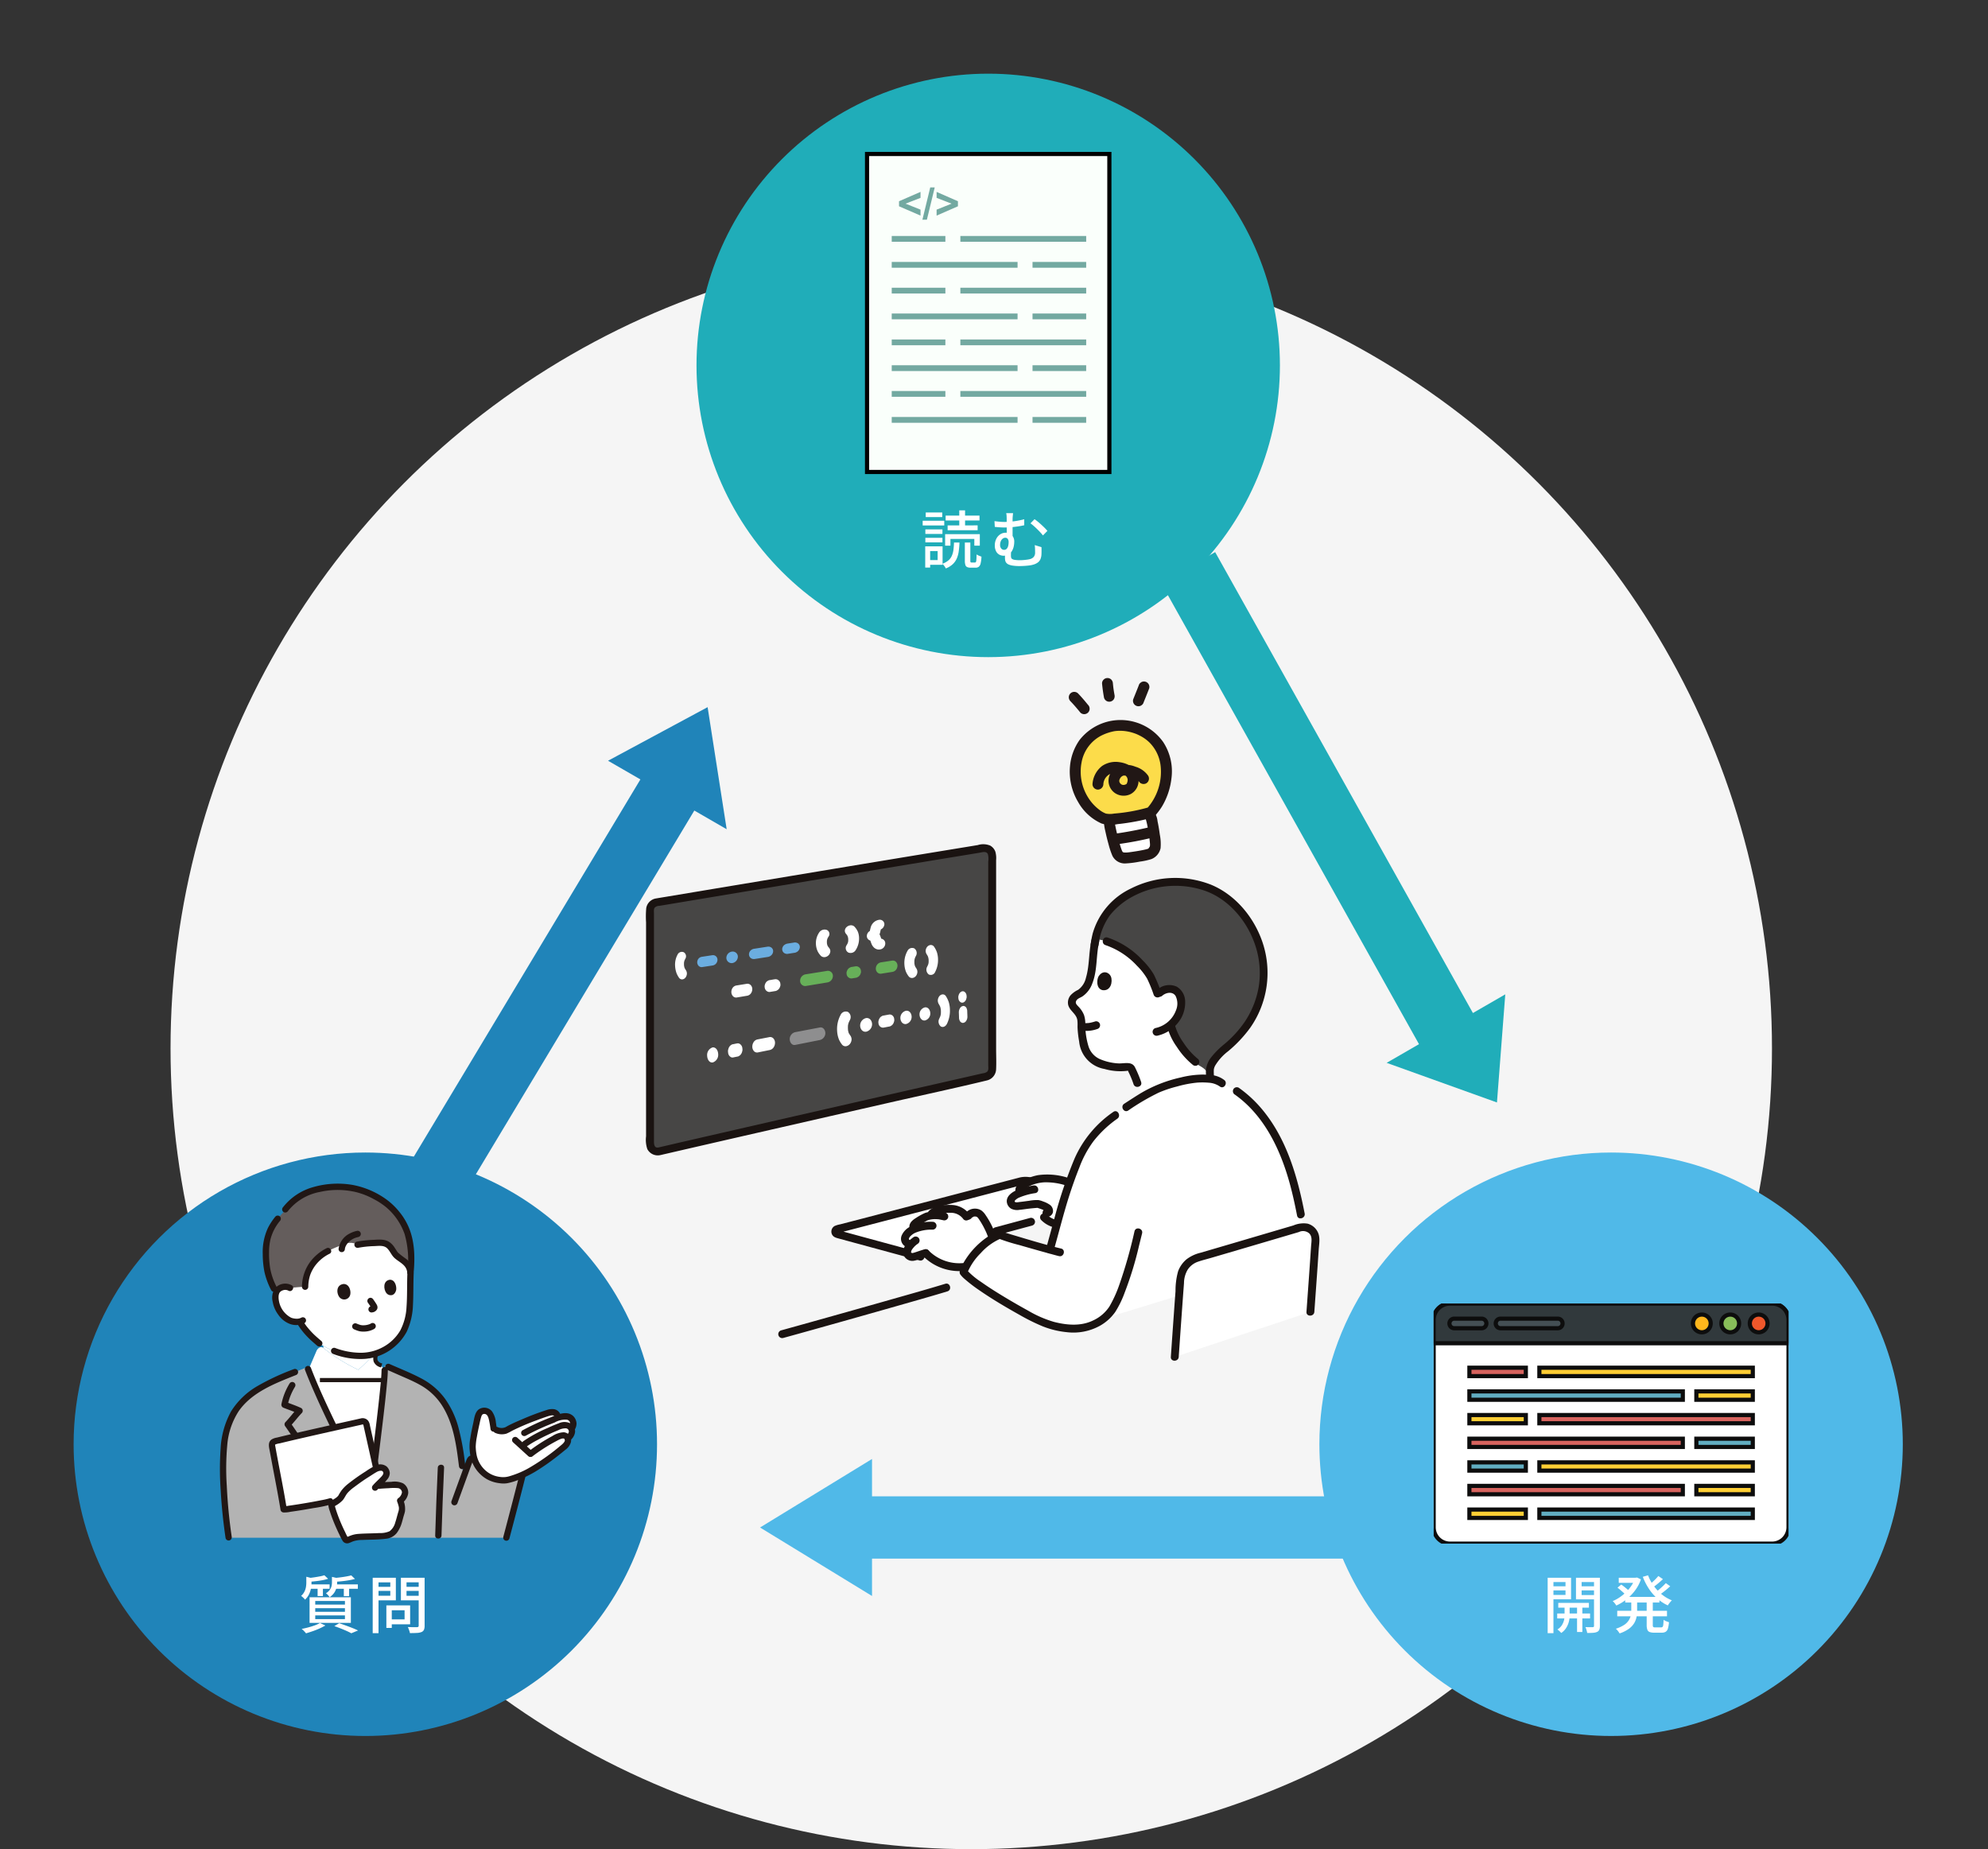<svg xmlns="http://www.w3.org/2000/svg" xmlns:xlink="http://www.w3.org/1999/xlink" width="477.933" height="444.515" viewBox="0 0 477.933 444.515"><rect x="0" y="0" width="477.933" height="444.515" fill="#333333" stroke="none"/><defs><clipPath id="a"><path d="M264.042,98.055a70.129,70.129,0,1,0,70.129-70.129,70.129,70.129,0,0,0-70.129,70.129" transform="translate(-264.042 -27.926)" fill="#20adb9"/></clipPath><clipPath id="b"><path d="M27.908,507.012a70.129,70.129,0,1,0,70.129-70.131,70.128,70.128,0,0,0-70.129,70.131" transform="translate(-27.908 -436.881)" fill="#2084b9"/></clipPath><clipPath id="c"><path d="M500.179,507.01a70.128,70.128,0,1,0,70.128-70.129,70.128,70.128,0,0,0-70.128,70.129" transform="translate(-500.179 -436.881)" fill="#50b9e8"/></clipPath><clipPath id="d"><rect width="85.308" height="57.695" fill="none" stroke="#0d0d0d" stroke-width="1"/></clipPath><clipPath id="e"><rect width="161.92" height="124.152" fill="none"/></clipPath><clipPath id="f"><rect width="85.74" height="86.478" fill="none"/></clipPath><clipPath id="g"><rect width="24.79" height="44.561" fill="none"/></clipPath></defs><g transform="translate(-192 -7605.807)"><rect width="477.933" height="437.907" transform="translate(192 7605.807)" fill="none"/><rect width="477.933" height="437.907" transform="translate(192 7605.807)" fill="none"/><rect width="477.933" height="437.907" transform="translate(192 7605.807)" fill="none"/><circle cx="192.5" cy="192.5" r="192.5" transform="translate(233 7665.322)" fill="#f5f5f5"/><path d="M489.392,341.587l2-25.992-7.777,4.49-61.971-110.8-12.964,7.485,61.971,110.8-7.777,4.491Z" transform="translate(62.489 7529.241)" fill="#20adb9"/><g transform="translate(359.445 7623.517)" clip-path="url(#a)"><rect width="198.355" height="198.355" transform="translate(-70.129 70.129) rotate(-45)" fill="#20adb9"/></g><path d="M253.238,268.056,229.3,280.937l7.778,4.491-64.541,107.45L185.5,400.36l64.542-107.449,7.777,4.49Z" transform="translate(108.879 7507.742)" fill="#2084b9"/><g transform="translate(209.698 7882.86)"><g clip-path="url(#b)"><rect width="198.355" height="198.355" transform="translate(-70.129 70.129) rotate(-45)" fill="#2084b9"/></g></g><path d="M288.135,537.981l26.917,16.464v-8.981l121.532,0V530.491l-121.532,0v-8.981Z" transform="translate(86.589 7435.018)" fill="#50b9e8"/><g transform="translate(509.194 7882.86)"><g clip-path="url(#c)"><rect width="198.354" height="198.354" transform="translate(-70.129 70.129) rotate(-45)" fill="#50b9e8"/></g></g><g transform="translate(400.447 7642.822)"><rect width="58.254" height="69.736" transform="translate(0 0)" fill="#e0e5e1"/><rect width="58.254" height="76.441" transform="translate(0 0)" fill="#fafffb"/><path d="M-.5-.5H58.754V76.941H-.5ZM57.754.5H.5V75.941H57.754Z" transform="translate(0 0)"/><path d="M9.005,10.793,3.837,8.547V7.335L9.005,5.09V6.526l-3.6,1.392,3.6,1.438Zm.451.988,1.887-7.768h1.08L10.534,11.78Zm3.415-.988V9.356l3.6-1.438-3.6-1.392V5.09L18,7.335V8.547Z" transform="translate(3.849 4.024)" fill="#73a9a1" fill-rule="evenodd"/><path d="M2.962,11.233h12.9V9.841H2.962Zm16.5,0h30.25V9.841H19.458Z" transform="translate(2.971 9.872)" fill="#73a9a1"/><path d="M2.962,14.348h30.25V12.956H2.962Zm33.847,0h12.9V12.956h-12.9Z" transform="translate(2.971 12.997)" fill="#73a9a1"/><path d="M2.962,17.443h12.9V16.049H2.962Zm16.5,0h30.25V16.049H19.458Z" transform="translate(2.971 16.1)" fill="#73a9a1"/><path d="M2.962,20.536h30.25V19.144H2.962Zm33.847,0h12.9V19.144h-12.9Z" transform="translate(2.971 19.204)" fill="#73a9a1"/><path d="M2.962,23.652h12.9V22.26H2.962Zm16.5,0h30.25V22.26H19.458Z" transform="translate(2.971 22.33)" fill="#73a9a1"/><path d="M2.962,26.745h30.25V25.353H2.962Zm33.847,0h12.9V25.353h-12.9Z" transform="translate(2.971 25.433)" fill="#73a9a1"/><path d="M2.962,29.838h12.9V28.446H2.962Zm16.5,0h30.25V28.446H19.458Z" transform="translate(2.971 28.536)" fill="#73a9a1"/><path d="M2.962,32.956h30.25V31.562H2.962Zm33.847,0h12.9V31.562h-12.9Z" transform="translate(2.971 31.662)" fill="#73a9a1"/></g><g transform="translate(536.667 7919.182)"><g transform="translate(0 0)"><g transform="translate(0 0)" clip-path="url(#d)"><path d="M3.9,0H81.372a3.92,3.92,0,0,1,3.937,3.9V53.761a3.928,3.928,0,0,1-3.937,3.934H3.9A3.922,3.922,0,0,1,0,53.761V3.9A3.914,3.914,0,0,1,3.9,0" transform="translate(0 0.001)" fill="#fff" fill-rule="evenodd"/><path d="M81.372,58.195H3.9A4.424,4.424,0,0,1-.5,53.761V3.9A4.408,4.408,0,0,1,3.9-.5H81.372a4.424,4.424,0,0,1,4.437,4.4V53.761a4.428,4.428,0,0,1-4.437,4.434ZM3.9.5A3.406,3.406,0,0,0,.5,3.9V53.761a3.423,3.423,0,0,0,3.4,3.434H81.372a3.439,3.439,0,0,0,3.437-3.434V3.9A3.423,3.423,0,0,0,81.372.5Z" transform="translate(0 0.001)" fill="#0d0d0d"/><path d="M3.9,0H81.372a3.92,3.92,0,0,1,3.937,3.9V9.523H0V3.9A3.914,3.914,0,0,1,3.9,0" transform="translate(0 0.001)" fill="#31393c" fill-rule="evenodd"/><path d="M85.808,10.023H-.5V3.9A4.408,4.408,0,0,1,3.9-.5H81.372a4.424,4.424,0,0,1,4.437,4.4ZM.5,9.023H84.808V3.9A3.423,3.423,0,0,0,81.372.5H3.9A3.406,3.406,0,0,0,.5,3.9Z" transform="translate(0 0.001)" fill="#0d0d0d"/><path d="M54.564,1.816a2.129,2.129,0,1,1-2.147,2.113,2.109,2.109,0,0,1,2.147-2.113" transform="translate(23.587 0.818)" fill="#ef572b" fill-rule="evenodd"/><path d="M54.564,6.573a2.618,2.618,0,0,1-2.647-2.645,2.583,2.583,0,0,1,.771-1.851,2.649,2.649,0,0,1,1.876-.762,2.616,2.616,0,0,1,2.614,2.613A2.644,2.644,0,0,1,56.416,5.8,2.586,2.586,0,0,1,54.564,6.573Zm0-4.257a1.629,1.629,0,1,0,1.614,1.613A1.613,1.613,0,0,0,54.564,2.316Z" transform="translate(23.587 0.818)" fill="#0d0d0d"/><path d="M49.851,1.816A2.129,2.129,0,1,1,47.7,3.929a2.11,2.11,0,0,1,2.147-2.113" transform="translate(21.466 0.818)" fill="#88bd59" fill-rule="evenodd"/><path d="M49.851,6.573A2.618,2.618,0,0,1,47.2,3.929a2.583,2.583,0,0,1,.771-1.851,2.649,2.649,0,0,1,1.876-.762,2.617,2.617,0,0,1,2.616,2.613A2.643,2.643,0,0,1,51.7,5.8,2.588,2.588,0,0,1,49.851,6.573Zm0-4.257a1.629,1.629,0,1,0,1.616,1.613A1.613,1.613,0,0,0,49.851,2.316Z" transform="translate(21.466 0.818)" fill="#0d0d0d"/><path d="M45.139,1.816a2.129,2.129,0,1,1-2.147,2.113,2.109,2.109,0,0,1,2.147-2.113" transform="translate(19.346 0.818)" fill="#ffb61c" fill-rule="evenodd"/><path d="M45.139,6.573a2.618,2.618,0,0,1-2.647-2.645,2.582,2.582,0,0,1,.771-1.851,2.649,2.649,0,0,1,1.876-.762,2.616,2.616,0,0,1,2.614,2.613A2.644,2.644,0,0,1,46.991,5.8,2.586,2.586,0,0,1,45.139,6.573Zm0-4.257a1.629,1.629,0,1,0,1.614,1.613A1.613,1.613,0,0,0,45.139,2.316Z" transform="translate(19.346 0.818)" fill="#0d0d0d"/><path d="M3.775,2.488h6.573a1.154,1.154,0,1,1,0,2.308H3.775a1.154,1.154,0,1,1,0-2.308" transform="translate(1.171 1.12)" fill="#444f54" fill-rule="evenodd"/><path d="M10.347,5.3H3.775a1.654,1.654,0,1,1,0-3.308h6.573a1.654,1.654,0,1,1,0,3.308ZM3.775,2.988a.654.654,0,1,0,0,1.308h6.573a.654.654,0,1,0,0-1.308Z" transform="translate(1.171 1.12)" fill="#0d0d0d"/><path d="M11.438,2.488H25.2a1.154,1.154,0,1,1,0,2.308H11.438A1.138,1.138,0,0,1,10.3,3.626a1.131,1.131,0,0,1,1.138-1.138" transform="translate(4.635 1.12)" fill="#444f54" fill-rule="evenodd"/><path d="M25.2,5.3H11.438a1.654,1.654,0,0,1,0-3.308H25.2a1.654,1.654,0,1,1,0,3.308ZM11.438,2.988a.631.631,0,0,0-.638.638.64.64,0,0,0,.638.67H25.2a.654.654,0,1,0,0-1.308Z" transform="translate(4.635 1.12)" fill="#0d0d0d"/><rect width="13.568" height="2.015" transform="translate(8.59 15.408)" fill="#d7635e"/><path d="M-.5-.5H14.068V2.515H-.5ZM13.068.5H.5V1.515H13.068Z" transform="translate(8.59 15.408)" fill="#0d0d0d"/><rect width="51.309" height="2.015" transform="translate(25.411 15.408)" fill="#ffce34"/><path d="M-.5-.5H51.809V2.515H-.5ZM50.809.5H.5V1.515H50.809Z" transform="translate(25.411 15.408)" fill="#0d0d0d"/><rect width="13.568" height="2.015" transform="translate(63.151 21.096)" fill="#ffce34"/><path d="M-.5-.5H14.068V2.515H-.5ZM13.068.5H.5V1.515H13.068Z" transform="translate(63.151 21.096)" fill="#0d0d0d"/><rect width="51.309" height="2.015" transform="translate(8.588 21.096)" fill="#61adc1"/><path d="M-.5-.5H51.809V2.515H-.5ZM50.809.5H.5V1.515H50.809Z" transform="translate(8.588 21.096)" fill="#0d0d0d"/><rect width="13.568" height="1.982" transform="translate(8.59 26.784)" fill="#ffce34"/><path d="M-.5-.5H14.068V2.482H-.5ZM13.068.5H.5v.982H13.068Z" transform="translate(8.59 26.784)" fill="#0d0d0d"/><rect width="51.309" height="1.982" transform="translate(25.411 26.784)" fill="#d7635e"/><path d="M-.5-.5H51.809V2.482H-.5ZM50.809.5H.5v.982H50.809Z" transform="translate(25.411 26.784)" fill="#0d0d0d"/><rect width="13.568" height="1.982" transform="translate(63.151 32.472)" fill="#61adc1"/><path d="M-.5-.5H14.068V2.482H-.5ZM13.068.5H.5v.982H13.068Z" transform="translate(63.151 32.472)" fill="#0d0d0d"/><rect width="51.309" height="1.982" transform="translate(8.588 32.472)" fill="#d7635e"/><path d="M-.5-.5H51.809V2.482H-.5ZM50.809.5H.5v.982H50.809Z" transform="translate(8.588 32.472)" fill="#0d0d0d"/><rect width="13.568" height="1.982" transform="translate(8.59 38.161)" fill="#61adc1"/><path d="M-.5-.5H14.068V2.482H-.5ZM13.068.5H.5v.982H13.068Z" transform="translate(8.59 38.161)" fill="#0d0d0d"/><rect width="51.309" height="1.982" transform="translate(25.411 38.161)" fill="#ffce34"/><path d="M-.5-.5H51.809V2.482H-.5ZM50.809.5H.5v.982H50.809Z" transform="translate(25.411 38.161)" fill="#0d0d0d"/><rect width="13.568" height="2.015" transform="translate(63.151 43.816)" fill="#ffce34"/><path d="M-.5-.5H14.068V2.515H-.5ZM13.068.5H.5V1.515H13.068Z" transform="translate(63.151 43.816)" fill="#0d0d0d"/><rect width="51.309" height="2.015" transform="translate(8.588 43.816)" fill="#d7635e"/><path d="M-.5-.5H51.809V2.515H-.5ZM50.809.5H.5V1.515H50.809Z" transform="translate(8.588 43.816)" fill="#0d0d0d"/><rect width="13.568" height="2.015" transform="translate(8.59 49.504)" fill="#ffce34"/><path d="M-.5-.5H14.068V2.515H-.5ZM13.068.5H.5V1.515H13.068Z" transform="translate(8.59 49.504)" fill="#0d0d0d"/><rect width="51.309" height="2.015" transform="translate(25.411 49.504)" fill="#61adc1"/><path d="M-.5-.5H51.809V2.515H-.5ZM50.809.5H.5V1.515H50.809Z" transform="translate(25.411 49.504)" fill="#0d0d0d"/></g></g></g><rect width="52.836" height="95.923" transform="translate(405.865 7794.422)" fill="none"/><path d="M5.925-6.945h8.34v2.76h-1.32V-5.8H7.2v1.62H5.925Zm4.74,2.01h1.32v4.35a.715.715,0,0,0,.06.375.323.323,0,0,0,.255.075h.8a.245.245,0,0,0,.225-.127,1.571,1.571,0,0,0,.113-.555q.038-.427.052-1.268a2.083,2.083,0,0,0,.345.21,4.221,4.221,0,0,0,.435.188l.39.143A8.3,8.3,0,0,1,14.46.075a1.444,1.444,0,0,1-.443.81,1.233,1.233,0,0,1-.773.225H12.09a2.052,2.052,0,0,1-.878-.15.832.832,0,0,1-.427-.525,3.465,3.465,0,0,1-.12-1.02Zm-2.61,0h1.32a20.159,20.159,0,0,1-.187,2.168A6.4,6.4,0,0,1,8.7-1.043,4.188,4.188,0,0,1,7.725.3a5.271,5.271,0,0,1-1.635.99A2.938,2.938,0,0,0,5.872.907a5.018,5.018,0,0,0-.307-.42,2.815,2.815,0,0,0-.3-.322A4.769,4.769,0,0,0,6.69-.623,3.088,3.088,0,0,0,7.515-1.7a5.114,5.114,0,0,0,.4-1.418A16.549,16.549,0,0,0,8.055-4.935Zm-2.01-6.48H14.19v1.17H6.045Zm.48,2.355H13.74v1.17H6.525Zm2.8-3.615h1.395V-8.46H9.33ZM1.17-8.1H5.28v1.1H1.17Zm.09-4.065H5.235v1.11H1.26Zm-.09,6.09H5.28V-4.98H1.17Zm-.645-4.1h5.19v1.14H.525ZM1.83-4.02H5.31V.42H1.83V-.72H4.125V-2.88H1.83Zm-.69,0H2.325v5.1H1.14ZM22.26-12q-.03.27-.075.683a8.725,8.725,0,0,0-.045.938V-5.8l-1.4-.645V-8.467q0-.592-.007-1.1t-.007-.81q0-.555-.022-.953a3.217,3.217,0,0,0-.1-.667Zm5.16,1.455a8.815,8.815,0,0,1,.765.57q.42.345.863.75t.825.788a9.15,9.15,0,0,1,.638.7L29.445-6.645a13.54,13.54,0,0,0-.93-1.05q-.54-.555-1.095-1.058a11.213,11.213,0,0,0-.975-.8Zm-9.63.465q.645.09,1.245.142t1.155.053a17.358,17.358,0,0,0,2.317-.165,20.781,20.781,0,0,0,2.438-.48v1.44q-.81.18-1.665.3t-1.627.18q-.772.06-1.372.06-.48,0-1.1-.037T17.865-8.7Zm4,6.84q-.015.15-.023.412t-.015.54q-.007.278-.007.518a1.75,1.75,0,0,0,.06.48.569.569,0,0,0,.278.338,1.927,1.927,0,0,0,.66.195A8.29,8.29,0,0,0,23.94-.69q.405,0,.862-.038t.878-.1a5.625,5.625,0,0,0,.69-.135,1.756,1.756,0,0,0,.885-.555,1.641,1.641,0,0,0,.3-1.05q0-.435-.015-.862t-.075-.892l1.62.495q.015.33.015.6v.518q0,.247-.015.563a3.465,3.465,0,0,1-.232,1.178,2.006,2.006,0,0,1-.638.825,3.441,3.441,0,0,1-1.2.547,5.029,5.029,0,0,1-.885.172q-.555.068-1.17.105T23.835.72a11.017,11.017,0,0,1-1.6-.1A3.915,3.915,0,0,1,21.195.345a1.489,1.489,0,0,1-.577-.427,1.327,1.327,0,0,1-.248-.54,3.094,3.094,0,0,1-.06-.623q0-.4.015-.8t.03-.727Zm.75-1.875a5.223,5.223,0,0,1-.135,1.162,3.645,3.645,0,0,1-.435,1.088,2.326,2.326,0,0,1-.8.8,2.367,2.367,0,0,1-1.245.3,2.034,2.034,0,0,1-.952-.247,1.965,1.965,0,0,1-.788-.8,2.934,2.934,0,0,1-.315-1.455,3.417,3.417,0,0,1,.33-1.508,2.806,2.806,0,0,1,.915-1.095A2.308,2.308,0,0,1,20.49-7.29a1.9,1.9,0,0,1,1.53.615A2.318,2.318,0,0,1,22.545-5.115ZM20.085-3.18a.838.838,0,0,0,.66-.27,1.606,1.606,0,0,0,.345-.7,3.729,3.729,0,0,0,.1-.892,1.224,1.224,0,0,0-.217-.773A.7.7,0,0,0,20.4-6.09a1.014,1.014,0,0,0-.63.217,1.523,1.523,0,0,0-.458.6,2.153,2.153,0,0,0-.173.892,1.267,1.267,0,0,0,.285.893A.876.876,0,0,0,20.085-3.18Z" transform="translate(413.292 7741.162)" fill="#fff"/><path d="M-11.94-6h7.365v1.14H-11.94Zm-.255,2.55h7.9v1.185h-7.9Zm4.77-2.205H-6.15V.99H-7.425Zm-3,.06H-9.21v2.8a5.519,5.519,0,0,1-.082.855A5.381,5.381,0,0,1-9.6-.847,5.021,5.021,0,0,1-10.215.27a3.922,3.922,0,0,1-1.02.96,3.627,3.627,0,0,0-.42-.443,4.194,4.194,0,0,0-.495-.4A3.214,3.214,0,0,0-11.077-.637a4.066,4.066,0,0,0,.51-1.177,4.306,4.306,0,0,0,.142-.99ZM-13.77-9.99h4.02v.975h-4.02Zm6.945,0H-2.79v.975H-6.825Zm3.48-2.055h1.41V-.465a2.378,2.378,0,0,1-.143.907,1.011,1.011,0,0,1-.5.518,2.712,2.712,0,0,1-.96.225q-.585.045-1.455.045A2.555,2.555,0,0,0-5.078.78q-.067-.255-.15-.518A2.179,2.179,0,0,0-5.415-.18q.57.015,1.08.015h.69a.373.373,0,0,0,.233-.083A.323.323,0,0,0-3.345-.48Zm-10.29,0h4.77V-6.87h-4.77V-7.92H-10.2v-3.09h-3.435Zm11.01,0v1.035h-3.7v3.12h3.7v1.035H-7.68v-5.19Zm-11.865,0H-13.1V1.275H-14.49ZM4.155-7.44h8.22v1.35H4.155ZM2.6-12.045h4.38v1.23H2.6ZM2.235-4.1H14.2v1.32H2.235Zm4.245-7.95h.255l.255-.06.945.45A9.586,9.586,0,0,1,6.923-9.57a10.953,10.953,0,0,1-1.41,1.755A11.96,11.96,0,0,1,3.84-6.4,11.114,11.114,0,0,1,2.01-5.37a4.5,4.5,0,0,0-.39-.562,3.131,3.131,0,0,0-.48-.5A9.4,9.4,0,0,0,2.8-7.327,11.02,11.02,0,0,0,4.335-8.573,9.658,9.658,0,0,0,5.61-10.088a7.507,7.507,0,0,0,.87-1.7ZM5.61-6.78H7.02V-4.2a8.746,8.746,0,0,1-.143,1.575,4.51,4.51,0,0,1-.57,1.5A4.761,4.761,0,0,1,5.04.225,8.155,8.155,0,0,1,2.8,1.335,3.661,3.661,0,0,0,2.557.953Q2.4.735,2.227.533A2.441,2.441,0,0,0,1.9.21,7.991,7.991,0,0,0,3.885-.7,3.831,3.831,0,0,0,5-1.8,3.519,3.519,0,0,0,5.49-2.992a6.294,6.294,0,0,0,.12-1.222Zm4.035-5.85a10.683,10.683,0,0,0,1.343,2.5,10.918,10.918,0,0,0,1.958,2.085,9.176,9.176,0,0,0,2.43,1.432,2.582,2.582,0,0,0-.345.353q-.18.217-.353.442a3.178,3.178,0,0,0-.277.42,10.1,10.1,0,0,1-2.528-1.65A11.907,11.907,0,0,1,9.848-9.4,14.5,14.5,0,0,1,8.385-12.27ZM2.3-9.66l.9-.75q.315.21.675.495t.683.555a6.026,6.026,0,0,1,.532.495l-.93.84a6.088,6.088,0,0,0-.51-.51Q3.33-8.82,2.977-9.12T2.3-9.66Zm9.825-2.8,1.095.75q-.585.555-1.26,1.11t-1.23.93l-.855-.66q.36-.27.78-.638t.81-.765Q11.85-12.135,12.12-12.465Zm1.8,1.71,1.05.75q-.615.57-1.342,1.148T12.3-7.875l-.87-.675q.39-.27.847-.653T13.17-10Q13.605-10.41,13.92-10.755ZM9.315-6.72h1.47V-.7a.774.774,0,0,0,.1.48.665.665,0,0,0,.457.1h1.47a.414.414,0,0,0,.337-.135,1.062,1.062,0,0,0,.158-.525q.045-.39.075-1.155a2.9,2.9,0,0,0,.615.337,4.741,4.741,0,0,0,.675.232A7.113,7.113,0,0,1,14.422.157,1.353,1.353,0,0,1,13.9.93a1.755,1.755,0,0,1-.952.225h-1.83A2.947,2.947,0,0,1,10.005.99a.951.951,0,0,1-.54-.578A3.364,3.364,0,0,1,9.315-.7Z" transform="translate(578.561 7997.125)" fill="#fff"/><path d="M-9.57-12.645l.915.855a12.317,12.317,0,0,1-1.4.338q-.773.142-1.583.232t-1.56.15a2.242,2.242,0,0,0-.127-.45,2.985,2.985,0,0,0-.2-.435q.705-.075,1.44-.18t1.4-.233A8.866,8.866,0,0,0-9.57-12.645Zm6.465.03.9.855q-.66.18-1.485.322t-1.7.233q-.87.09-1.665.135a4.246,4.246,0,0,0-.135-.45,2.556,2.556,0,0,0-.195-.435q.765-.075,1.56-.172t1.507-.225Q-3.6-12.48-3.105-12.615Zm-10.8.33,1.575.4q-.03.165-.33.225v.87a7.726,7.726,0,0,1-.12,1.267,5.431,5.431,0,0,1-.458,1.425,4.5,4.5,0,0,1-.983,1.327,1.731,1.731,0,0,0-.262-.323q-.172-.172-.352-.338a1.5,1.5,0,0,0-.33-.24,3.574,3.574,0,0,0,.81-1.043,3.9,3.9,0,0,0,.36-1.1,6.489,6.489,0,0,0,.09-1.035Zm6.165.03,1.575.36q-.03.18-.33.225v.825a5.115,5.115,0,0,1-.142,1.133,3.879,3.879,0,0,1-.533,1.23A3.988,3.988,0,0,1-8.31-7.365a2.169,2.169,0,0,0-.24-.345,4.183,4.183,0,0,0-.322-.345,1.878,1.878,0,0,0-.323-.255,3.34,3.34,0,0,0,.938-.84,2.531,2.531,0,0,0,.412-.885,3.825,3.825,0,0,0,.1-.87Zm-5.61,1.8h5.04V-9.39h-5.04Zm6.165,0h5.67V-9.39h-5.67Zm-4.005.36h1.275V-7.65H-11.19Zm6.3,0h1.275V-7.62H-4.89Zm-6.87,5.37v.87h7.14v-.87Zm0,1.725v.9h7.14V-3Zm0-3.465v.87h7.14v-.87Zm-1.365-.885h9.93V-1.2h-9.93ZM-7.17-.42l1.17-.7q.81.27,1.65.577T-2.76.06q.75.3,1.29.57L-3.09,1.3q-.45-.255-1.1-.547T-5.61.157Q-6.375-.15-7.17-.42Zm-3.45-.75,1.3.6a15.281,15.281,0,0,1-1.41.72Q-11.52.51-12.368.8t-1.612.517a3.469,3.469,0,0,0-.293-.352q-.187-.2-.39-.4A3.581,3.581,0,0,0-15.03.255q.78-.15,1.6-.368T-11.88-.6A8.376,8.376,0,0,0-10.62-1.17ZM5.955-5.4h5.1V-.855h-5.1V-2.04H9.72V-4.23H5.955Zm-.615,0h1.3V.015H5.34ZM2.73-9.87H6.72v.99H2.73Zm6.945,0H13.71v.99H9.675Zm3.435-2.175h1.425V-.525a2.46,2.46,0,0,1-.158.99A1.115,1.115,0,0,1,13.8,1a3.324,3.324,0,0,1-1.11.217Q12,1.26,11,1.26a3.023,3.023,0,0,0-.113-.473Q10.8.525,10.7.262A3.653,3.653,0,0,0,10.5-.2q.465.03.922.03h1.313a.457.457,0,0,0,.292-.1A.384.384,0,0,0,13.11-.54Zm-10.26,0H7.62v5.43H2.85v-1.11H6.285v-3.21H2.85Zm11.01,0v1.095H10.185v3.24H13.86v1.095H8.835v-5.43Zm-11.805,0h1.4V1.275h-1.4Z" transform="translate(279.546 7997.125)" fill="#fff"/><g transform="translate(347.274 7808.753)"><g clip-path="url(#e)"><path d="M140.59,171.057c-8.867,2.316-35.055,9.161-43.956,11.465a.593.593,0,0,0-.007,1.146c4.183,1.142,11.66,3.173,17.828,4.845,8.08-2.186,30.522-8.212,45.592-12.308l2.107-.572-7.692-1.887c-3.192-.783-8.292-1.99-11.511-2.76a4.466,4.466,0,0,0-2.173.022l-.188.049" transform="translate(-50.659 -89.987)" fill="#fff"/><path d="M243.62,19.216a23.648,23.648,0,0,0-8.534.758,18.8,18.8,0,0,0-10.825,7.311,15.768,15.768,0,0,0-2.427,6.778,22.561,22.561,0,0,0-.426,3.847c-.3,2.912-.716,6.954-3.494,8.2a2.729,2.729,0,0,0-1.332,1.153c-.747,1.405.456,2.151,1.169,3.045a4.482,4.482,0,0,1,.874,1.97,27.791,27.791,0,0,0,.28,4.251,11.779,11.779,0,0,0,.741,2.891,5.586,5.586,0,0,0,2.858,3.059,13.461,13.461,0,0,0,7.15,1.1.973.973,0,0,1,1.1.657,25.865,25.865,0,0,1,1.346,3.252l1.3,3.228a27.888,27.888,0,0,1,8.139-3.376,20.877,20.877,0,0,1,8.087-.865,12.847,12.847,0,0,1-.079-2.462c.429-2.506,3.71-4.767,5.539-6.485a23,23,0,0,0,7.383-15.626,22.686,22.686,0,0,0-2.906-11.832c-4.655-8.083-10.456-9.849-14.059-10.572q-.947-.19-1.89-.286" transform="translate(-113.941 -10.061)" fill="#fff"/><path d="M4.35,74.829c22.067-5.1,61.422-14.06,78.58-17.964a1.837,1.837,0,0,0,1.429-1.792q-.006-25.649,0-51.3A1.836,1.836,0,0,0,82.226,1.96c-18.453,3-59.08,9.772-78.6,13.033A1.832,1.832,0,0,0,2.1,16.8c0,7.287,0,38.371,0,56.237a1.835,1.835,0,0,0,2.25,1.788" transform="translate(-1.104 -1.02)" fill="#474645"/><path d="M3.5,74.722q13.208-3.051,26.424-6.069,14.5-3.318,29.007-6.623c7.68-1.751,15.393-3.393,23.048-5.249A2.856,2.856,0,0,0,84.2,54.053c.08-1.646,0-3.317,0-4.964q0-5.025,0-10.047,0-10.106,0-20.212V3.818a5.577,5.577,0,0,0-.194-2.068A2.789,2.789,0,0,0,82.782.328,4.368,4.368,0,0,0,79.789.2L77.365.6q-2.768.452-5.536.907Q58.392,3.714,44.96,5.949,30.82,8.3,16.683,10.654L4.966,12.611c-.823.137-1.647.268-2.469.412A2.818,2.818,0,0,0,.087,15.366a23.213,23.213,0,0,0-.041,3.415q0,11.705,0,23.41,0,14.013,0,28.025a6.98,6.98,0,0,0,.3,3.064A2.832,2.832,0,0,0,3.5,74.722c1.2-.222.69-2.046-.5-1.826-1.141.211-1.052-1.117-1.052-1.837V68.036q0-3.2,0-6.39,0-7.006,0-14.013,0-12.575,0-25.149,0-2.072,0-4.144V16.715c0-.472-.114-1.127.209-1.506a1.628,1.628,0,0,1,1.078-.4L4.505,14.6l2.586-.432,5.539-.924Q25.97,11.015,39.311,8.8q13.6-2.261,27.209-4.508,5.613-.926,11.228-1.845l2.433-.4c.662-.108,1.625-.461,2.027.3a4.4,4.4,0,0,1,.1,1.827V11.5q0,19.621,0,39.242,0,1.181,0,2.364c0,.526.144,1.187-.277,1.59a2.068,2.068,0,0,1-1.017.362l-1.112.253-4.956,1.128L63.252,59.1q-13.9,3.167-27.8,6.343-13.5,3.086-26.99,6.187L3,72.9c-1.187.274-.684,2.1.5,1.826" transform="translate(0 0)" fill="#1a1311"/><path d="M27.239,59.195l2.526-.387a1.357,1.357,0,0,0,.84-.459,1.443,1.443,0,0,0,.344-.923,1.126,1.126,0,0,0-.359-.83,1.093,1.093,0,0,0-.847-.265l-2.526.384a1.3,1.3,0,0,0-.81.433,1.385,1.385,0,0,0-.327.9,1.236,1.236,0,0,0,.342.855,1,1,0,0,0,.817.295" transform="translate(-13.735 -29.662)" fill="#6bade0"/><path d="M42.261,57.279a1.611,1.611,0,0,0,1.381-1.558,1.241,1.241,0,0,0-1.4-1.212,1.546,1.546,0,0,0-1.367,1.5,1.273,1.273,0,0,0,1.39,1.268" transform="translate(-21.525 -28.703)" fill="#6bade0"/><path d="M53.647,54.976l3.237-.5A1.552,1.552,0,0,0,57.8,54a1.393,1.393,0,0,0,.376-.926,1.071,1.071,0,0,0-.386-.825A1.242,1.242,0,0,0,56.868,52l-3.239.5a1.54,1.54,0,0,0-.9.45,1.334,1.334,0,0,0-.366.9,1.139,1.139,0,0,0,.379.844,1.177,1.177,0,0,0,.9.276" transform="translate(-27.578 -27.38)" fill="#6bade0"/><path d="M70.553,52.617l1.607-.25a1.112,1.112,0,0,0,.507-.164,1.151,1.151,0,0,0,.424-.308,1.092,1.092,0,0,0,.272-.435.96.96,0,0,0,.112-.493,1.062,1.062,0,0,0-.39-.826,1.265,1.265,0,0,0-.935-.25l-1.608.252a1.711,1.711,0,0,0-.927.456,1.039,1.039,0,0,0-.269.421.935.935,0,0,0-.111.486,1.112,1.112,0,0,0,.389.841,1.228,1.228,0,0,0,.93.271" transform="translate(-36.462 -26.268)" fill="#6bade0"/><path d="M87.137,44.039a4.527,4.527,0,0,0-.767,2.93,4.6,4.6,0,0,0,.424,1.619,4.833,4.833,0,0,0,.78,1.081,1.206,1.206,0,0,0,.934.284,1.515,1.515,0,0,0,.932-.485,1.454,1.454,0,0,0,.385-.962,1.3,1.3,0,0,0-.387-.865c-.11-.122.085.092.094.108a1.224,1.224,0,0,0-.087-.106c-.049-.062-.1-.125-.142-.19a2.64,2.64,0,0,1-.23-.4l.133.287a2.985,2.985,0,0,1-.213-.759c.016.108.032.218.048.327a4.239,4.239,0,0,1-.009-1.161c-.016.111-.031.222-.047.333a3.354,3.354,0,0,1,.225-.779c-.044.1-.089.2-.133.306a4.645,4.645,0,0,1,.345-.631,1.052,1.052,0,0,0-.477-1.57,1.577,1.577,0,0,0-1.81.629" transform="translate(-45.479 -22.819)" fill="#fff"/><path d="M15.45,55.28a5.032,5.032,0,0,0-.6,2.857,5.9,5.9,0,0,0,.346,1.657,5.444,5.444,0,0,0,.635,1.141.892.892,0,0,0,.764.328,1.128,1.128,0,0,0,.768-.469,1.64,1.64,0,0,0,.315-.976,1.537,1.537,0,0,0-.329-.894c-.092-.127.071.1.079.112a1.3,1.3,0,0,0-.073-.11c-.042-.064-.082-.13-.12-.2a3.205,3.205,0,0,1-.193-.409c.037.1.075.2.113.293a3.643,3.643,0,0,1-.182-.771c.014.109.027.22.042.33A5.11,5.11,0,0,1,17,57.016c-.012.109-.024.219-.036.328a3.639,3.639,0,0,1,.181-.763q-.054.148-.107.3a4.5,4.5,0,0,1,.281-.611,1.125,1.125,0,0,0-.406-1.534,1.142,1.142,0,0,0-1.467.546" transform="translate(-7.815 -28.777)" fill="#fff"/><path d="M101.429,43.315c-.267-.288-.064-.069-.009,0s.094.12.137.183a2.764,2.764,0,0,1,.223.391l-.132-.279a3.005,3.005,0,0,1,.228.807q-.023-.163-.046-.325a4.371,4.371,0,0,1,0,1.15l.047-.34a3.215,3.215,0,0,1-.2.719l.132-.317a5.479,5.479,0,0,1-.367.692,1.218,1.218,0,0,0,.469,1.72,1.434,1.434,0,0,0,1.783-.658,5.11,5.11,0,0,0,.775-2.87,4.224,4.224,0,0,0-.281-1.457,4.279,4.279,0,0,0-.908-1.324,1.242,1.242,0,0,0-.923-.238,1.6,1.6,0,0,0-.926.453,1.28,1.28,0,0,0-.384.885,1.213,1.213,0,0,0,.384.812" transform="translate(-53.216 -21.676)" fill="#fff"/><path d="M132.014,53.4a5.87,5.87,0,0,0-.717,3.237,5.677,5.677,0,0,0,.379,1.759,5.185,5.185,0,0,0,.706,1.164,1.011,1.011,0,0,0,.845.316,1.28,1.28,0,0,0,.842-.491,1.656,1.656,0,0,0,.349-1.007,1.565,1.565,0,0,0-.343-.932c-.1-.134.076.1.084.118a1.193,1.193,0,0,0-.078-.115c-.044-.068-.087-.137-.127-.207a3.186,3.186,0,0,1-.2-.435l.119.313a3.753,3.753,0,0,1-.188-.828l.041.356a5.582,5.582,0,0,1,0-1.267l-.044.364a4.279,4.279,0,0,1,.206-.849l-.12.333a5.561,5.561,0,0,1,.312-.685,1.358,1.358,0,0,0-.419-1.783,1.246,1.246,0,0,0-1.641.638" transform="translate(-69.142 -27.728)" fill="#fff"/><path d="M142.444,53.533c-.233-.327-.056-.078-.009,0s.082.136.12.206a3.535,3.535,0,0,1,.194.435c-.038-.1-.076-.207-.115-.31a4.048,4.048,0,0,1,.2.887l-.04-.355a5.788,5.788,0,0,1,0,1.241c.014-.121.028-.242.042-.363a3.986,3.986,0,0,1-.178.764l.116-.335a6.028,6.028,0,0,1-.324.727,1.449,1.449,0,0,0,.406,1.828,1.132,1.132,0,0,0,1.552-.643,6.192,6.192,0,0,0,.672-3.018A5.841,5.841,0,0,0,144.837,53a5.407,5.407,0,0,0-.778-1.507.949.949,0,0,0-.8-.312,1.22,1.22,0,0,0-.81.464,1.581,1.581,0,0,0-.34.971,1.559,1.559,0,0,0,.334.913" transform="translate(-74.844 -26.955)" fill="#fff"/><path d="M115.18,38.372a2.479,2.479,0,0,0-2.036,1.87c-.088.292-.145.593-.222.89-.06.23.148-.256.023-.045a.736.736,0,0,1-.107.183l.117-.164q-.107.109.035-.02t.028-.034c.218-.1.261-.126.135-.088a1.423,1.423,0,0,0-.923,1.465,1.139,1.139,0,0,0,1.259.963.586.586,0,0,1-.319-.036c-.109-.044-.129-.044-.044-.008q-.244-.175-.134-.087a.684.684,0,0,1,.07.064s-.193-.275-.04-.029c.028.045.091.227.031.038-.067-.21.019.06.034.1.022.062.042.124.063.186.049.149.1.3.16.442a2.508,2.508,0,0,0,.708,1.049,1.87,1.87,0,0,0,.791.384,1.834,1.834,0,0,0,.921-.085,1.48,1.48,0,0,0,.755-.68,1.419,1.419,0,0,0,.129-1.014,1.161,1.161,0,0,0-1.552-.734.852.852,0,0,1,.611,0c-.18-.074.153.151.067.046-.142-.171.032.007.037.056a1.148,1.148,0,0,0-.107-.189c.068.164.086.2.052.115-.014-.036-.027-.073-.04-.109-.021-.061-.042-.124-.062-.186-.044-.136-.089-.272-.141-.4a2.517,2.517,0,0,0-.652-1.012,1.855,1.855,0,0,0-1.333-.423q.168,1.191.335,2.428a2.677,2.677,0,0,0,1.606-1.982c.072-.29.127-.576.216-.86.048-.157-.142.268-.025.08.132-.211-.212.214-.037.044s-.259.174-.059.053l-.193.105c-.242.044-.294.06-.162.052a1.461,1.461,0,0,0,1.268-1.369,1.093,1.093,0,0,0-1.261-1.06" transform="translate(-59.102 -20.208)" fill="#fff"/><path d="M44.668,74.155l2.522-.423a1.419,1.419,0,0,0,.893-.526,1.748,1.748,0,0,0,.366-1.065,1.394,1.394,0,0,0-.379-.971,1.1,1.1,0,0,0-.9-.32l-2.523.408a1.373,1.373,0,0,0-.875.51,1.733,1.733,0,0,0-.354,1.057,1.483,1.483,0,0,0,.369.994,1.04,1.04,0,0,0,.88.336" transform="translate(-22.866 -37.309)" fill="#fff"/><path d="M61.6,71.6l1.212-.2a.985.985,0,0,0,.5-.181,1.141,1.141,0,0,0,.418-.345A1.26,1.26,0,0,0,64,70.384a1.232,1.232,0,0,0,.11-.562q-.024-.187-.049-.372a1.259,1.259,0,0,0-.338-.586l-.266-.191a1.115,1.115,0,0,0-.658-.12c-.395.053-.809.131-1.213.2a.984.984,0,0,0-.5.174,1.108,1.108,0,0,0-.415.336,1.827,1.827,0,0,0-.373,1.045l.048.375a1.316,1.316,0,0,0,.336.6l.263.2a1.1,1.1,0,0,0,.654.125" transform="translate(-31.756 -36.1)" fill="#fff"/><path d="M79.654,67.926q2.622-.433,5.245-.864a1.59,1.59,0,0,0,1.314-1.548A1.2,1.2,0,0,0,84.9,64.273l-5.25.841a1.57,1.57,0,0,0-1.314,1.54,1.224,1.224,0,0,0,1.322,1.271" transform="translate(-41.254 -33.843)" fill="#67b059"/><path d="M103.207,64.9l.885-.144a1,1,0,0,0,.5-.175,1.13,1.13,0,0,0,.417-.333,1.214,1.214,0,0,0,.268-.476,1.175,1.175,0,0,0,.112-.544q-.023-.181-.046-.361a1.206,1.206,0,0,0-.332-.569l-.262-.186a1.123,1.123,0,0,0-.654-.116c-.288.038-.59.094-.886.141a1.023,1.023,0,0,0-.5.171,1.13,1.13,0,0,0-.42.328,1.186,1.186,0,0,0-.27.471,1.161,1.161,0,0,0-.113.544c.016.121.031.242.046.364a1.243,1.243,0,0,0,.336.577l.264.189a1.144,1.144,0,0,0,.657.119" transform="translate(-53.669 -32.648)" fill="#67b059"/><path d="M118.059,62.222l2.7-.432a1.4,1.4,0,0,0,.876-.494,1.629,1.629,0,0,0,.364-1,1.3,1.3,0,0,0-.358-.923,1.072,1.072,0,0,0-.874-.306l-2.7.423a1.451,1.451,0,0,0-.9.491,1.594,1.594,0,0,0-.374,1,1.313,1.313,0,0,0,.37.933,1.1,1.1,0,0,0,.894.309" transform="translate(-61.512 -31.101)" fill="#67b059"/><path d="M32.452,106.794a1.935,1.935,0,0,0,1.324-1.992c-.039-.973-.6-1.722-1.349-1.625a1.9,1.9,0,0,0-1.307,1.984c.038.979.587,1.738,1.332,1.633" transform="translate(-16.389 -54.335)" fill="#fff"/><path d="M42.95,104.5l1.006-.206a.875.875,0,0,0,.479-.2,1.153,1.153,0,0,0,.4-.385,1.473,1.473,0,0,0,.256-.547,1.568,1.568,0,0,0,.1-.626c-.016-.138-.032-.277-.048-.415a1.483,1.483,0,0,0-.326-.655l-.255-.213a.929.929,0,0,0-.63-.133c-.328.053-.672.132-1.007.2a.849.849,0,0,0-.474.2,1.115,1.115,0,0,0-.393.382,1.47,1.47,0,0,0-.25.548,1.6,1.6,0,0,0-.1.63q.023.209.046.419a1.509,1.509,0,0,0,.319.663l.25.215a.922.922,0,0,0,.623.131" transform="translate(-21.967 -53.249)" fill="#fff"/><path d="M55.347,101.616l2.888-.584a1.486,1.486,0,0,0,.912-.586,1.98,1.98,0,0,0,.374-1.152,1.542,1.542,0,0,0-.385-1.046,1.055,1.055,0,0,0-.916-.331l-2.89.56a1.43,1.43,0,0,0-.9.579,2.02,2.02,0,0,0-.366,1.163,1.6,1.6,0,0,0,.379,1.062,1.015,1.015,0,0,0,.9.334" transform="translate(-28.474 -51.562)" fill="#fff"/><path d="M74.364,97.228q2.966-.591,5.947-1.18a1.715,1.715,0,0,0,1.311-1.691c-.032-.778-.58-1.466-1.316-1.327q-2.978.564-5.952,1.133a1.712,1.712,0,0,0-1.3,1.711c.033.8.581,1.5,1.313,1.355" transform="translate(-38.472 -48.986)" fill="#8e8e8f"/><path d="M110.265,91.544a1.853,1.853,0,0,0,1.433-1.833c-.033-.881-.624-1.552-1.429-1.448a1.843,1.843,0,0,0-1.442,1.83c.034.888.633,1.562,1.437,1.451" transform="translate(-57.315 -46.48)" fill="#fff"/><path d="M130.616,87.748a1.768,1.768,0,0,0,1.351-1.77c-.03-.858-.582-1.518-1.341-1.424a1.768,1.768,0,0,0-1.366,1.769c.031.864.6,1.525,1.357,1.425" transform="translate(-68.076 -44.527)" fill="#fff"/><path d="M140.286,85.98a1.716,1.716,0,0,0,1.291-1.735c-.028-.847-.555-1.5-1.281-1.416a1.72,1.72,0,0,0-1.31,1.736c.029.853.574,1.509,1.3,1.416" transform="translate(-73.199 -43.619)" fill="#fff"/><path d="M119.337,89.615l1.329-.255a.934.934,0,0,0,.479-.189,1.124,1.124,0,0,0,.4-.351,1.311,1.311,0,0,0,.257-.5,1.325,1.325,0,0,0,.108-.568c-.014-.125-.029-.251-.043-.377a1.241,1.241,0,0,0-.317-.593,1.012,1.012,0,0,0-.877-.31l-1.33.244a.94.94,0,0,0-.485.186,1.143,1.143,0,0,0-.407.351,1.972,1.972,0,0,0-.372,1.074l.044.38a1.249,1.249,0,0,0,.323.6,1.023,1.023,0,0,0,.889.306" transform="translate(-62.189 -45.536)" fill="#fff"/><path d="M97.933,85.792a7.164,7.164,0,0,0-.815,3.849,6.506,6.506,0,0,0,.436,2.015,5.629,5.629,0,0,0,.818,1.319,1.062,1.062,0,0,0,.921.3,1.481,1.481,0,0,0,.918-.569,1.839,1.839,0,0,0,.381-1.1,1.636,1.636,0,0,0-.38-1c-.109-.143.062.091.083.111a.8.8,0,0,1-.093-.133q-.071-.1-.136-.213c-.059-.1-.244-.341-.238-.475,0,.04.123.363.053.124-.013-.043-.027-.085-.039-.128-.026-.09-.047-.181-.067-.274a1.092,1.092,0,0,1-.057-.34c-.009.02.033.365.019.139,0-.075-.012-.149-.017-.223a6.486,6.486,0,0,1,0-.78c0-.057.009-.115.013-.172.018-.234-.023.145-.018.149a1.4,1.4,0,0,1,.065-.362q.035-.157.08-.311a1.108,1.108,0,0,1,.06-.191c-.018.034-.128.335-.049.143.1-.232.2-.459.315-.68a1.482,1.482,0,0,0-.466-1.953,1.372,1.372,0,0,0-1.784.753" transform="translate(-51.139 -44.727)" fill="#fff"/><path d="M148.588,78.711c-.021-.032-.146-.234-.062-.092.028.048.057.094.085.142.043.075.085.153.124.232s.083.178.12.27a1.23,1.23,0,0,0,.047.124c-.016,0-.1-.316-.047-.126a5.89,5.89,0,0,1,.132.595,1.8,1.8,0,0,1,.026.191c0-.05-.026-.319-.016-.124.007.131.015.26.018.391,0,.231,0,.46-.019.692-.013.2,0-.138.017-.157a.606.606,0,0,0-.02.139q-.025.151-.06.3c-.02.086-.046.17-.069.255-.042.161.121-.337.04-.128-.016.041-.03.083-.046.124-.075.2-.162.384-.252.571A1.515,1.515,0,0,0,149,83.969c.546.293,1.168,0,1.494-.692a7.143,7.143,0,0,0,.688-3.307,6.8,6.8,0,0,0-.247-1.748,6.141,6.141,0,0,0-.791-1.642.876.876,0,0,0-.77-.321,1.167,1.167,0,0,0-.78.489,1.75,1.75,0,0,0-.328,1.016,1.677,1.677,0,0,0,.323.945" transform="translate(-78.086 -40.162)" fill="#fff"/><path d="M159.7,74.679h0a.662.662,0,0,0-.39.156.9.9,0,0,0-.328.315,1.251,1.251,0,0,0-.212.461,1.388,1.388,0,0,0-.089.536c.012.12.024.24.036.36a1.355,1.355,0,0,0,.263.576l.206.192a.751.751,0,0,0,.511.132.657.657,0,0,0,.387-.159.889.889,0,0,0,.32-.315,1.246,1.246,0,0,0,.2-.459,1.423,1.423,0,0,0,.085-.533l-.036-.358a1.372,1.372,0,0,0-.254-.575l-.2-.193a.741.741,0,0,0-.506-.136" transform="translate(-83.571 -39.329)" fill="#fff"/><path d="M158.952,83.6,159,84.935a1.263,1.263,0,0,0,.088.518.976.976,0,0,0,.212.416.656.656,0,0,0,.328.243.558.558,0,0,0,.39.07l.267-.081a1.167,1.167,0,0,0,.44-.4l.155-.295a1.811,1.811,0,0,0,.134-.7c-.008-.434-.032-.885-.048-1.327a1.3,1.3,0,0,0-.085-.515.988.988,0,0,0-.2-.416.654.654,0,0,0-.32-.247.552.552,0,0,0-.386-.076l-.268.078a1.181,1.181,0,0,0-.449.4l-.16.3a1.854,1.854,0,0,0-.141.708" transform="translate(-83.714 -43.243)" fill="#fff"/><path d="M177.087,193.841q4.22-1.138,8.44-2.278a.947.947,0,0,0-.5-1.826q-4.218,1.146-8.44,2.278a.947.947,0,0,0,.5,1.826" transform="translate(-92.647 -99.908)" fill="#1a1311"/><path d="M153.669,171.8c-3.231-.792-6.47-1.557-9.706-2.329-.74-.177-1.485-.4-2.237-.512a6.179,6.179,0,0,0-2.549.184l-2.462.643-14.43,3.77q-8.2,2.141-16.4,4.28-3.405.887-6.811,1.773l-2.744.713a5.783,5.783,0,0,0-1.34.4,1.55,1.55,0,0,0-.643,1.982c.344.746,1.092.876,1.81,1.072l1.925.524,4.7,1.278q5.1,1.387,10.21,2.771l2.421.656a.947.947,0,0,0,.5-1.826q-9.324-2.525-18.646-5.064l-.871-.238a2.986,2.986,0,0,0-.378-.1c-.024,0-.168-.063-.184-.05.06-.048.267.316.249.419-.069.371-.381.257-.045.21a2.27,2.27,0,0,0,.242-.063l.595-.154,2.592-.673,6.509-1.695q7.844-2.044,15.686-4.092l14.249-3.722,2.635-.688a6.572,6.572,0,0,1,3.255-.364c3.111.723,6.215,1.478,9.319,2.228q1.023.247,2.046.5c1.183.29,1.688-1.535.5-1.826" transform="translate(-49.615 -88.95)" fill="#1a1311"/><path d="M186.677,176.335a23.232,23.232,0,0,0,2.355-.25c.908-.128,1.823-.2,2.738-.284a9.189,9.189,0,0,1,1.981.716c.337.2.7.443.794.807s-.318.81-.674.635l-.569,1.059a5.686,5.686,0,0,0,3.114,1.618c.891-3.275,1.776-6.418,3.02-9.954a16.062,16.062,0,0,0-5.345-1.034,10,10,0,0,0-5.984,1.82c-.471.349-.938.987-.593,1.46l.084.216c-.219.086-.42.17-.586.238a3.322,3.322,0,0,0-1.575,1.308.981.981,0,0,0,.028,1.037,1.358,1.358,0,0,0,1.213.608" transform="translate(-97.591 -89.347)" fill="#fff"/><path d="M201.775,169.047a16.174,16.174,0,0,0-8.569-1.2c-1.746.285-6.73,1.9-5.256,4.523a.947.947,0,0,0,1.635-.956q-.031.281.029.108a.619.619,0,0,1,.164-.2,2.965,2.965,0,0,1,.55-.405,7.934,7.934,0,0,1,1.366-.7,9.618,9.618,0,0,1,2.953-.635,15.65,15.65,0,0,1,6.625,1.3.953.953,0,0,0,1.164-.661.969.969,0,0,0-.661-1.164" transform="translate(-98.845 -88.311)" fill="#1a1311"/><path d="M189.69,173.272a21.763,21.763,0,0,0-3.616.942c-1.186.479-2.806,1.39-2.772,2.886a2.142,2.142,0,0,0,1.087,1.77,3.215,3.215,0,0,0,1.977.257c.711-.066,1.417-.18,2.125-.267.37-.045.741-.083,1.112-.118l.514-.046.343-.03.171-.015q.177,0-.01-.021c.02.029-.162-.051-.05,0,.037.015.081.018.12.03.108.033.217.064.325.1.253.081.5.173.75.267a2.517,2.517,0,0,1,.453.21c.031.018.321.244.345.24.052-.009-.118.1,0-.069.136-.186-.081-.648.5-.46-1.162-.375-1.66,1.452-.5,1.826a1.48,1.48,0,0,0,1.837-1.073,1.852,1.852,0,0,0-.948-1.917,5.911,5.911,0,0,0-1.389-.658,5.129,5.129,0,0,0-1.2-.35,10.483,10.483,0,0,0-2.206.179c-.744.087-1.482.21-2.228.281-.224.021-1.124.224-1.224-.112-.084-.281.695-.76.906-.872a15.7,15.7,0,0,1,4.077-1.147c1.19-.257.687-2.082-.5-1.826" transform="translate(-96.538 -91.243)" fill="#1a1311"/><path d="M205.406,189.146c-.182.006-.364.005-.545-.006-.1-.006-.2-.018-.306-.027-.133-.012.18.031.049.006-.044-.009-.089-.015-.134-.022a6.135,6.135,0,0,1-1.081-.307c-.124-.047.007-.018.037.017-.021-.024-.095-.042-.125-.056-.083-.038-.164-.078-.245-.12-.161-.084-.319-.176-.471-.275-.076-.05-.151-.1-.225-.154-.024-.017-.185-.13-.068-.049s-.017-.016-.037-.033a5.673,5.673,0,0,1-.426-.394.947.947,0,0,0-1.339,1.339,6.668,6.668,0,0,0,4.916,1.975.947.947,0,0,0,0-1.893" transform="translate(-105.449 -98.724)" fill="#1a1311"/><path d="M152.613,192.278a15.361,15.361,0,0,0-2.707-5.487,1.729,1.729,0,0,0-.9-.653,1.912,1.912,0,0,0-1.309.052,1.8,1.8,0,0,0-1.142,1.216,4.034,4.034,0,0,0-3.035-2.134,10.708,10.708,0,0,0-3.429.067,3.047,3.047,0,0,0-2.338,1.418,4.858,4.858,0,0,0-.772.191,4.683,4.683,0,0,0-.807.355q-.951.547-1.879,1.132a1.325,1.325,0,0,0-.675,1.242l.075.386a5.153,5.153,0,0,0-1.37.924,2.252,2.252,0,0,0-.718,1.173,1.136,1.136,0,0,0,.5,1.206l.851.45a5.777,5.777,0,0,0-.4.513,1.718,1.718,0,0,0-.274,1.874,1.48,1.48,0,0,0,1.191.525c.419-.02,2.373-.753,3.088-.923a11.266,11.266,0,0,0,8.888,3.351l.625.224a19.07,19.07,0,0,1,6.535-7.1" transform="translate(-69.301 -97.516)" fill="#fff"/><path d="M169.178,190.994a20.26,20.26,0,0,0-2.308-4.438,4.109,4.109,0,0,0-.96-1.046,2.766,2.766,0,0,0-1.345-.452,2.926,2.926,0,0,0-2.474,1.029.972.972,0,0,0,0,1.339.956.956,0,0,0,1.339,0c.05-.063.1-.119.157-.178.152-.164-.139.073.055-.048.135-.085.276-.155.416-.232.1-.055-.12.025.051-.012.212-.046-.112-.016.094-.018.092,0,.18,0,.272,0-.175-.006.086.018.115.025s.249.071.131.03.112.07.137.08c.087.036-.085-.094.032.022.058.057.116.114.171.173.177.19-.1-.145.054.068.049.069.1.137.147.206q.138.2.269.4a19.924,19.924,0,0,1,1.042,1.819q.232.456.443.922.055.123.109.247c.005.012.115.277.042.1.063.156.126.311.186.468a.969.969,0,0,0,1.164.661.957.957,0,0,0,.661-1.164" transform="translate(-85.226 -97.457)" fill="#1a1311"/><path d="M153.312,185.507a5.562,5.562,0,0,0-4.509-2.336,13.267,13.267,0,0,0-2.9.212,4.585,4.585,0,0,0-2.382,1.178c-.88.846.46,2.184,1.339,1.339a2.943,2.943,0,0,1,1.615-.7,11.713,11.713,0,0,1,2.168-.141,3.678,3.678,0,0,1,3.031,1.406c.662,1.018,2.3.07,1.635-.956" transform="translate(-75.438 -96.462)" fill="#1a1311"/><path d="M142.5,186.725a8.19,8.19,0,0,0-4.894.071,14.748,14.748,0,0,0-2.2,1.213c-.815.5-1.689,1.235-1.552,2.314a.978.978,0,0,0,.947.947.952.952,0,0,0,.947-.947.765.765,0,0,1-.013-.218c-.011.063-.018.075.019.018a.989.989,0,0,1,.2-.223c.05-.045.052-.045.006,0l.116-.073c.08-.045.155-.1.233-.145q.262-.163.526-.322c.332-.2.665-.4,1-.592a2.21,2.21,0,0,1,.562-.254,5.3,5.3,0,0,1,1.895-.225q.213,0,.425.021l.181.018c.1.01-.1-.021.072.011.343.063.684.134,1.024.213a.967.967,0,0,0,1.164-.661.957.957,0,0,0-.661-1.164" transform="translate(-70.493 -98.162)" fill="#1a1311"/><path d="M137.2,191.746A10.883,10.883,0,0,0,131.627,193a4.307,4.307,0,0,0-1.913,2.117,2.133,2.133,0,0,0,.867,2.531.947.947,0,0,0,.956-1.635c-.137-.082.007-.027,0,.026.027.042.026.04,0-.006a.509.509,0,0,1-.044-.074q-.047-.089.011.026l-.023-.085c-.034.1.047.066,0-.011,0-.029,0-.059,0-.089q-.028.142,0,.025c.006-.025.045-.169.035-.14s.078-.143.094-.174c0,0,.088-.138.04-.072a3.717,3.717,0,0,1,1.519-1.116,10.15,10.15,0,0,1,4.035-.688.947.947,0,0,0,0-1.893" transform="translate(-68.251 -100.986)" fill="#1a1311"/><path d="M133.214,199.332c-1.381.952-3.144,2.754-2.308,4.58a2.277,2.277,0,0,0,2.283,1.134,8.313,8.313,0,0,0,1.461-.4c.566-.186,1.131-.4,1.711-.537a.955.955,0,0,0,.661-1.164.967.967,0,0,0-1.164-.661c-.9.218-1.766.584-2.661.834-.08.022-.16.044-.241.062-.032.007-.065.011-.1.02-.1.028.286-.008.146-.02-.044,0-.264-.018-.112.005s-.079-.023-.118-.034a.674.674,0,0,0-.12-.04c.01,0,.164.084.081.032-.035-.023-.074-.039-.11-.061s-.144-.1-.03-.014-.049-.068-.077-.09c.115.092.11.146.063.069-.017-.028-.053-.112.008.027.077.178,0-.058-.011-.078.071.1.013.207.012.091,0-.038,0-.076,0-.114,0,.006.009-.116.006-.119s-.049.244-.008.066c.015-.065.028-.13.047-.194.013-.045.03-.088.044-.133.038-.121-.023-.025-.011.024-.012-.05.124-.234.149-.274.053-.086.111-.168.17-.249l.061-.082c.069-.1-.117.14,0,.006s.229-.269.353-.4.275-.266.421-.388l.08-.066c.137-.114-.092.064,0,0s.178-.13.269-.192a.947.947,0,0,0-.956-1.635" transform="translate(-68.83 -104.909)" fill="#1a1311"/><path d="M140.424,207.3a12.257,12.257,0,0,0,9.539,3.61.97.97,0,0,0,.947-.947.955.955,0,0,0-.947-.947,10.416,10.416,0,0,1-8.2-3.055c-.856-.87-2.194.469-1.339,1.339" transform="translate(-73.812 -108.324)" fill="#1a1311"/><path d="M240.413,20.266a18.569,18.569,0,0,0-9.829,7.019,15.729,15.729,0,0,0-2.233,5.571c5.633.579,10.042,4.664,12.616,8.05,1.184,1.694,1.376,2.823,2.371,5.277a3.961,3.961,0,0,1,2.349-1.322,2.789,2.789,0,0,1,2.3.647,4.086,4.086,0,0,1,.928,3.514,7.1,7.1,0,0,1-2.441,4.439c.034.166.054.261.054.261.586,2.689,3.541,7.165,6.244,9.258,0,0,1.84.893,2.18,1.588.639-.048.207.241.9.311a5.139,5.139,0,0,1,.029-.858c.429-2.506,3.71-4.767,5.539-6.485A23,23,0,0,0,268.8,41.907a22.69,22.69,0,0,0-2.906-11.832c-4.656-8.083-10.456-9.849-14.059-10.572a22.872,22.872,0,0,0-10.424.471q-.51.137-1,.292" transform="translate(-120.264 -10.061)" fill="#474645"/><path d="M232.706,49.149a18.39,18.39,0,0,1,7.568,4.959,15.23,15.23,0,0,1,2.441,3.1,32.317,32.317,0,0,1,1.563,3.828.975.975,0,0,0,1.164.661.953.953,0,0,0,.661-1.164,36.113,36.113,0,0,0-1.753-4.281,17.239,17.239,0,0,0-2.737-3.482,20.36,20.36,0,0,0-8.4-5.446c-1.164-.369-1.663,1.458-.5,1.826" transform="translate(-122.211 -24.898)" fill="#1a1311"/><path d="M259.724,74.035c.888-.753,2.437-1.071,3.171.066a4.141,4.141,0,0,1,.094,3.482,6.72,6.72,0,0,1-4.937,4.246.947.947,0,0,0,.5,1.826,8.791,8.791,0,0,0,5.768-4.358,7.828,7.828,0,0,0,.885-3.785,4.209,4.209,0,0,0-2-3.625,4.343,4.343,0,0,0-4.821.809.953.953,0,0,0,0,1.339.966.966,0,0,0,1.339,0" transform="translate(-135.555 -37.64)" fill="#1a1311"/><path d="M229.53,66.083c-.394.816-.56,2.815.954,3.236,2.041.321,2.548-2.045,2.05-3.278-.408-1.01-2-1.663-3,.043" transform="translate(-120.742 -34.25)" fill="#1a1311"/><path d="M231.967,81.895c-.271-.818-.589-1.619-.94-2.407-.113-.253-.231-.5-.35-.754-.033-.069-.062-.142-.1-.207-.1-.172.13.315-.018-.032-.734-1.74-2.64-1.012-4.1-1.1a12.914,12.914,0,0,1-4.528-1.082,4.987,4.987,0,0,1-2.617-2.993,17.979,17.979,0,0,1-.783-5.285,6.419,6.419,0,0,0-.318-2.3,6.32,6.32,0,0,0-1.33-2c-.32-.346-.764-.728-.586-1.239.237-.676,1.006-.851,1.546-1.2a6.344,6.344,0,0,0,2.38-3.13c1.277-3.211.854-6.767,1.67-10.077.292-1.183-1.534-1.687-1.826-.5-.748,3.033-.481,6.212-1.374,9.215a4.881,4.881,0,0,1-1.866,2.9,5.938,5.938,0,0,0-1.844,1.331,2.732,2.732,0,0,0-.567,2.273c.347,1.459,1.978,2.142,2.2,3.674.11.752.028,1.573.085,2.336a25.671,25.671,0,0,0,.361,2.846,7.374,7.374,0,0,0,6.1,6.574,13.776,13.776,0,0,0,5.384.453c.318-.04.2-.122.346.2.073.161.154.318.231.478a22.182,22.182,0,0,1,1.008,2.518c.381,1.152,2.21.658,1.826-.5" transform="translate(-112.894 -24.715)" fill="#1a1311"/><path d="M227.792,33.139a15.2,15.2,0,0,1,2.731-7.042c.131-.177-.064.077.049-.063.05-.062.1-.124.15-.185q.2-.241.407-.473c.322-.36.661-.705,1.013-1.037a18.188,18.188,0,0,1,2.97-2.263,21.766,21.766,0,0,1,18.264-1.889c5.427,1.911,9.689,6.754,11.716,12.068a21.108,21.108,0,0,1,1.226,10.931,21.806,21.806,0,0,1-3.41,8.555,26.358,26.358,0,0,1-4.872,5.312,20.254,20.254,0,0,0-3.319,3.367,5.722,5.722,0,0,0-1.093,3.864,21.035,21.035,0,0,0,.232,2.213.953.953,0,0,0,1.164.661.97.97,0,0,0,.661-1.164,16.28,16.28,0,0,1-.181-2.1c0-.161-.008-.322,0-.482,0-.058.026-.391,0-.2a3.12,3.12,0,0,1,.314-.959,12.314,12.314,0,0,1,3.112-3.469,31.375,31.375,0,0,0,5.329-5.658,22.99,22.99,0,0,0,3-20.433c-2.015-6.048-6.49-11.526-12.454-13.979a23.575,23.575,0,0,0-19.193.919A17.177,17.177,0,0,0,226.4,30.412a21.911,21.911,0,0,0-.5,2.727.951.951,0,0,0,.947.947.971.971,0,0,0,.947-.947" transform="translate(-118.97 -9.003)" fill="#1a1311"/><path d="M223.528,89.976c-.272.086-.546.164-.823.229q-.221.052-.444.092l-.19.031c-.2.032.218-.024-.032,0a6.03,6.03,0,0,1-.811.038c-.133,0-.265-.015-.4-.024-.2-.015.2.036.009,0-.08-.014-.16-.027-.239-.044a.947.947,0,0,0-.5,1.826,7.829,7.829,0,0,0,3.933-.329.947.947,0,1,0-.5-1.826" transform="translate(-115.556 -47.366)" fill="#1a1311"/><path d="M264.791,91.453a14.713,14.713,0,0,0,2.275,4.768,18.436,18.436,0,0,0,3.813,4.315.977.977,0,0,0,1.339,0,.953.953,0,0,0,0-1.339,16.85,16.85,0,0,1-3.517-3.932,13.154,13.154,0,0,1-2.084-4.315c-.269-1.188-2.095-.685-1.826.5" transform="translate(-139.442 -47.543)" fill="#1a1311"/><path d="M207.044,121.892a62.244,62.244,0,0,0-6.614,3.965l-2.614,1.966a29.1,29.1,0,0,0-5.15,4.648,22.8,22.8,0,0,0-4.109,6.882c-3.247,7.974-4.387,13.441-6.478,20.758-3.92-1.078-11.063-3.109-12.09-3.556-3.446,1.287-7.531,5.667-8.689,8.968,1.978,2.4,8.9,6.666,14.976,10.019a34.048,34.048,0,0,0,6.113,2.743c4.3,1.164,7.074.911,9.013.293a11.852,11.852,0,0,0,3.623-1.915c4.126-1.225,11.752-3.558,18.126-5.522.095-1.283.192-2.585.293-3.914a5.861,5.861,0,0,1,4.206-5.187c7.308-2.123,18.015-5.291,24.595-7.23a2.891,2.891,0,0,1,.827-.119c-.315-1.434-.663-3.026-.663-3.026a71.1,71.1,0,0,0-4.862-16.384,32.877,32.877,0,0,0-10.532-13.263l-3.562-1.9a5.34,5.34,0,0,0-2.077-.948,20.5,20.5,0,0,0-8.823.779,29.132,29.132,0,0,0-5.511,1.946" transform="translate(-84.951 -62.662)" fill="#fff"/><path d="M68.416,236.2c4.823-1.324,9.637-2.68,14.451-4.033q9.116-2.565,18.221-5.172c2.275-.655,4.552-1.308,6.817-2,1.163-.354.667-2.182-.5-1.826-4.79,1.458-9.616,2.8-14.432,4.172q-9.107,2.587-18.226,5.133-3.414.954-6.83,1.9a.947.947,0,0,0,.5,1.826" transform="translate(-35.415 -117.51)" fill="#1a1311"/><path d="M183.751,199.946c-3.862-.926-7.687-2.1-11.492-3.232-.817-.244-1.635-.487-2.443-.759l-.333-.116c-.047-.017-.093-.037-.14-.052-.023-.007-.044-.018-.066-.027.261.1.115.024-.057-.024-.7-.192-1.743.53-2.325.878a18.965,18.965,0,0,0-6.868,7.244c-.342.656-.97,1.634-.491,2.332a6.916,6.916,0,0,0,1.127,1.16,35.5,35.5,0,0,0,3.5,2.672c3.1,2.138,6.359,4.053,9.644,5.892a48.217,48.217,0,0,0,5.536,2.738,21.309,21.309,0,0,0,5.751,1.394,13.191,13.191,0,0,0,7.926-1.5,11.213,11.213,0,0,0,3.735-3.328,23.805,23.805,0,0,0,2.267-4.637,83.136,83.136,0,0,0,3.478-11.362q.367-1.465.727-2.932c.293-1.183-1.533-1.687-1.826-.5a113.221,113.221,0,0,1-3.7,13,29.477,29.477,0,0,1-2.332,5.09,9.339,9.339,0,0,1-3.926,3.357c-2.944,1.434-6.295,1.134-9.38.351a27.131,27.131,0,0,1-6.233-2.71q-2.878-1.58-5.692-3.275c-1.922-1.158-3.825-2.356-5.656-3.653a18.267,18.267,0,0,1-3.536-3l.243.921a14.29,14.29,0,0,1,3.243-4.822,13.8,13.8,0,0,1,4.784-3.485l-.729-.1a46.114,46.114,0,0,0,5.261,1.658q3.627,1.053,7.271,2.052c.74.2,1.479.415,2.225.594,1.184.284,1.689-1.541.5-1.826" transform="translate(-83.93 -102.756)" fill="#1a1311"/><path d="M205.047,169.106c1.239-4.34,2.32-8.725,3.684-13.029q1.12-3.533,2.492-6.978a25.447,25.447,0,0,1,3.388-6.3,27.025,27.025,0,0,1,5.739-5.423c.989-.694.044-2.337-.956-1.635a26.567,26.567,0,0,0-9.326,11.217,108.672,108.672,0,0,0-4.722,13.914c-.712,2.574-1.393,5.157-2.126,7.726a.947.947,0,0,0,1.826.5" transform="translate(-107.008 -71.402)" fill="#1a1311"/><path d="M243.424,125.621a55.372,55.372,0,0,1,7.332-4.3,29.03,29.03,0,0,1,4.462-1.494,26.972,26.972,0,0,1,4.836-.92,17.9,17.9,0,0,1,2.741.028,5.239,5.239,0,0,1,2.7.939c1.018.675,1.967-.964.956-1.635a6.02,6.02,0,0,0-2.429-1.061,20.034,20.034,0,0,0-2.837-.2,22.6,22.6,0,0,0-5.121.693,32.814,32.814,0,0,0-9.093,3.474c-1.533.893-3.008,1.884-4.5,2.84-1.023.655-.075,2.294.956,1.635" transform="translate(-127.468 -61.609)" fill="#1a1311"/><path d="M298.607,125.155c7.074,5.026,10.959,13.214,13.2,21.366.7,2.546,1.259,5.125,1.763,7.715.232,1.2,2.058.689,1.826-.5-1.757-9.032-4.4-18.209-10.49-25.337a29.478,29.478,0,0,0-5.338-4.876.954.954,0,0,0-1.3.34.967.967,0,0,0,.339,1.3" transform="translate(-157.019 -64.982)" fill="#1a1311"/><path d="M268.633,225.638c.429-6.176.84-12.1,1.34-18.677a5.861,5.861,0,0,1,4.206-5.187c7.308-2.123,18.015-5.291,24.595-7.23a2.87,2.87,0,0,1,3.672,2.947c-.6,9.151-.743,10.744-1.208,17.314Z" transform="translate(-141.48 -102.397)" fill="#fff"/><path d="M268.523,224.6c.411-5.915.823-11.83,1.269-17.742a6.387,6.387,0,0,1,.9-3.249,4.838,4.838,0,0,1,2.362-1.856c1.058-.379,2.172-.642,3.25-.957q1.763-.515,3.525-1.032,7.246-2.126,14.488-4.267l3.088-.911a2.268,2.268,0,0,1,2.47.3c.851.821.535,2.078.465,3.129q-.124,1.86-.25,3.718c-.274,4.012-.57,8.022-.854,12.032-.086,1.216,1.808,1.21,1.893,0,.266-3.748.542-7.5.8-11.245q.126-1.839.249-3.678c.09-1.349.4-2.828-.16-4.109a3.845,3.845,0,0,0-2.5-2.164,6.184,6.184,0,0,0-3.424.427q-7.468,2.2-14.936,4.4-3.71,1.09-7.421,2.172a8.9,8.9,0,0,0-3.332,1.567,6.835,6.835,0,0,0-2.039,2.906,17.384,17.384,0,0,0-.612,4.774q-.2,2.636-.384,5.272-.376,5.255-.738,10.511c-.085,1.216,1.809,1.211,1.893,0" transform="translate(-140.423 -101.361)" fill="#1a1311"/></g></g><g transform="translate(0.271 3630.667)"><g transform="translate(244.596 4259.677)"><g transform="translate(0)" clip-path="url(#f)"><path d="M162.381,148.334c.875-7.1,1.885-15.524,1.944-18.411-.5-.643-.907-1.169-1.374-1.708-.351-.406-.734-.818-1.21-1.294a.638.638,0,0,0-.766-.027,33.583,33.583,0,0,1-2.994,2.945,43.107,43.107,0,0,1-8.4-5.246c-.588-.479-1.272-.011-1.606.608l-1.8,4.2-.2.468c3.369,8.7,9.6,20.711,13.6,28.758h1.571c.156-1.613.668-5.673,1.237-10.292" transform="translate(-124.706 -85.092)" fill="#fff"/><path d="M166.452,127.842c.564-.546,1.057-1.059,1.513-1.578,0,0,0-.265,0-.637a13.462,13.462,0,0,1-2.639.248,16.254,16.254,0,0,1-1.627-.081,21.605,21.605,0,0,1-4.545-1.117,17.962,17.962,0,0,1-2.582-1.2c0,.3,0,.488,0,.488a43.11,43.11,0,0,0,8.4,5.246c.55-.489,1.038-.938,1.482-1.367" transform="translate(-131.696 -84.461)" fill="#fff"/><path d="M129.561,47.471a2.34,2.34,0,0,0-1.715-.222,2.112,2.112,0,0,0-1.641,1.358,5.7,5.7,0,0,0,.681,4.158,6.122,6.122,0,0,0,2.544,2.511,4.458,4.458,0,0,0,2.443.283l.211.354c.312.527,1.022,1.436,1.022,1.436a19.537,19.537,0,0,0,2.409,2.522l1.069.922a16.851,16.851,0,0,0,3.572,1.82,21.582,21.582,0,0,0,4.544,1.117c.529.053,1.07.08,1.627.081a11.85,11.85,0,0,0,8.76-3.6c2.387-2.331,3.214-5.748,3.294-9.453.046-2.137.046-4.454.147-6.779,0,0,1.943-11.235-12.912-11.235-19.95,0-16.054,14.725-16.054,14.725" transform="translate(-112.697 -22.399)" fill="#fff"/><path d="M89.4,142.751a36.82,36.82,0,0,0-4.724-2.357l-4.944-2.177-.024,1.16c-.1,4.766-2.785,24.61-3.18,28.7H74.96c-4.107-8.261-10.564-20.7-13.864-29.44-6.6,2.772-14.406,5.04-17.932,11.5a21.143,21.143,0,0,0-2.176,8.526c-.139,1.873-.14,3.752-.1,5.52a123.681,123.681,0,0,0,1.319,15.475h66.747c1.4-5.291,2.664-10.1,3.968-15.306l-11.8-3.646a.681.681,0,0,0-1.044.5l-1.412,3.881c-.587-4.25-.918-8.62-2.255-12.724a18.006,18.006,0,0,0-5.44-8.5,15.432,15.432,0,0,0-1.57-1.116" transform="translate(-40.094 -94.545)" fill="#b3b3b3"/><path d="M194.049,152.013a13.843,13.843,0,0,0-1.8,4.557l-.53-.933c1.267.507,2.569.929,3.8,1.513a.765.765,0,0,1,.153,1.191c-1,1.043-1.856,2.218-2.859,3.261l.118-.919c2.885,4.09,5.551,8.329,8.394,12.449a.759.759,0,0,1-1.31.766c-2.843-4.12-5.509-8.358-8.394-12.449a.765.765,0,0,1,.119-.919c1-1.043,1.856-2.218,2.859-3.261l.154,1.191c-1.116-.527-2.3-.9-3.442-1.36a.786.786,0,0,1-.53-.933,15.064,15.064,0,0,1,1.949-4.92.759.759,0,0,1,1.31.766" transform="translate(-175.98 -103.212)" fill="#211715"/><path d="M145.069,139.223c1.467,3.806,3.167,7.52,4.913,11.2,1.868,3.94,3.812,7.843,5.768,11.74q1.464,2.917,2.924,5.836l-.655-.375h1.571l-.758.758c.33-3.4.806-6.793,1.224-10.185.554-4.495,1.112-8.991,1.567-13.5.168-1.667.354-3.344.39-5.02a.759.759,0,0,1,1.517,0c-.031,1.434-.179,2.868-.318,4.295-.207,2.126-.446,4.249-.693,6.371-.518,4.457-1.081,8.909-1.626,13.363-.191,1.556-.392,3.113-.544,4.674a.776.776,0,0,1-.758.758h-1.571a.751.751,0,0,1-.655-.376c-1.818-3.656-3.667-7.3-5.478-10.956-1.949-3.941-3.867-7.9-5.655-11.918-.921-2.07-1.81-4.155-2.625-6.269a.764.764,0,0,1,.53-.933.775.775,0,0,1,.933.53" transform="translate(-123.153 -94.852)" fill="#211715"/><path d="M152.944,185.606c4.712-1.206,16.937-3.9,20.99-4.81a.892.892,0,0,1,1.063.673l2.323,10.394.083.293a16.826,16.826,0,0,0-1.666,1.005,30.681,30.681,0,0,0-2.731,1.811c-1.781,1.333-3.1,2.038-4.077,4.009A6.019,6.019,0,0,1,167,200.529l-.7-.5a98.412,98.412,0,0,1-11.2,1.9l-.067-.418-.257-1.582c-.6-3.254-1.985-10.531-2.481-13.309a.891.891,0,0,1,.655-1.018" transform="translate(-139.776 -123.656)" fill="#fff"/><path d="M133.544,232.9a38.448,38.448,0,0,1-3.086-7.6.506.506,0,0,1,.246-.569,6.344,6.344,0,0,0,2.049-1.616c.978-1.971,2.295-2.676,4.077-4.009a30.653,30.653,0,0,1,2.731-1.811,7.279,7.279,0,0,1,2.345-1.216c.714-.061,1.1-.04,1.5.556a1.225,1.225,0,0,1,.193,1.19,4.71,4.71,0,0,1-.968,1.271c-.417.431-.924.891-1.363,1.355a47.7,47.7,0,0,1,4.811-.239,2.171,2.171,0,0,1,1.212.306,2.146,2.146,0,0,1,.694.824,1.661,1.661,0,0,1,0,1.324,3.611,3.611,0,0,1-1.048,1.33,3.869,3.869,0,0,1,.287,2.894,15.178,15.178,0,0,1-1.525,4.185,3.249,3.249,0,0,1-.912.919,3.692,3.692,0,0,1-1.1.38c-2.248.328-5.318.187-7.446.433a10.657,10.657,0,0,0-1.87.669.51.51,0,0,1-.642-.231l-.183-.347" transform="translate(-103.599 -147.788)" fill="#fff"/><path d="M138.728,218.66c.573-.68,1.251-1.261,1.862-1.906.4-.425,1.051-1.085.378-1.561-.007-.005-.138-.046-.085-.038a2.059,2.059,0,0,0-.5.006,2.377,2.377,0,0,0-.8.313c-.645.363-1.259.792-1.888,1.183-1.237.768-2.409,1.631-3.578,2.5a9.269,9.269,0,0,0-1.444,1.289c-.472.534-.712,1.214-1.167,1.75a6.957,6.957,0,0,1-1.712,1.321c-.067.04-.278.221-.348.2.172.042.038-.524.149-.117q.039.144.081.287.172.6.371,1.185a38.953,38.953,0,0,0,2.06,4.888,8.237,8.237,0,0,0,.635,1.234l-.127-.095q-.151-.011-.048-.04c.02-.034.182-.076.217-.09.167-.07.334-.139.5-.206a6.6,6.6,0,0,1,2.047-.451c1.662-.123,3.332-.1,5-.2a5.439,5.439,0,0,0,2.435-.443,3.864,3.864,0,0,0,1.351-2.1c.286-.838.478-1.706.737-2.553a2.436,2.436,0,0,0,.122-1.159,9.4,9.4,0,0,0-.408-1.332.736.736,0,0,1,.2-.738,2.166,2.166,0,0,0,.963-1.451,1.082,1.082,0,0,0-.928-1.017,11.544,11.544,0,0,0-2.221.013q-1.242.047-2.479.158a.764.764,0,0,1-.758-.758.774.774,0,0,1,.758-.758q1.547-.136,3.1-.177a4.959,4.959,0,0,1,2.792.364,2.61,2.61,0,0,1,1.242,2.378,3.585,3.585,0,0,1-1.4,2.321l.195-.738a5.456,5.456,0,0,1,.423,2.758c-.08.454-.249.9-.37,1.34s-.234.889-.368,1.329a7.662,7.662,0,0,1-1.266,2.589,3.781,3.781,0,0,1-2.635,1.353c-1.886.239-3.794.195-5.69.286a6.5,6.5,0,0,0-2.171.341c-.342.13-.675.3-1.022.415a1.278,1.278,0,0,1-1.437-.489,11.526,11.526,0,0,1-.764-1.46q-.363-.735-.7-1.482c-.429-.95-.829-1.914-1.186-2.894q-.242-.664-.454-1.338a5.322,5.322,0,0,1-.346-1.355c-.03-1.006,1.169-1.375,1.834-1.884a2.678,2.678,0,0,0,.565-.543,12.009,12.009,0,0,1,.7-1.147,8.906,8.906,0,0,1,1.71-1.719,47.187,47.187,0,0,1,4.138-2.918,16.974,16.974,0,0,1,2.518-1.476,2.457,2.457,0,0,1,2.562.312,2.37,2.37,0,0,1,.731,1.531,2.435,2.435,0,0,1-.644,1.582c-.705.9-1.62,1.6-2.355,2.472a.764.764,0,0,1-1.072,0,.774.774,0,0,1,0-1.072" transform="translate(-101.961 -146.123)" fill="#211715"/><path d="M175.2,190.465l-1.533-6.86q-.371-1.657-.741-3.315a1.425,1.425,0,0,0-.048-.216c-.089-.221-.247-.12-.452-.074l-2.1.47c-4.041.9-8.081,1.8-12.115,2.73-1.816.418-3.63.839-5.439,1.284a4.414,4.414,0,0,0-1.012.254c-.111.063-.1.058-.11.182.007-.075.021.1.03.151.016.089.032.178.048.268q.239,1.322.487,2.642c.706,3.791,1.483,7.573,2.1,11.379q.062.386.125.773l-.731-.557a5.028,5.028,0,0,0,1.219-.1c.056-.007.265-.036.094-.012l.287-.04.588-.085q.659-.1,1.318-.2c1.879-.3,3.756-.623,5.621-1a17,17,0,0,0,1.869-.432c.931-.3,1.33,1.163.4,1.462a32.553,32.553,0,0,1-4.245.88c-1.828.328-3.66.638-5.5.887a6.739,6.739,0,0,1-1.655.163.781.781,0,0,1-.731-.557c-.6-3.709-1.336-7.4-2.026-11.088q-.28-1.5-.556-2.994c-.185-1.008-.57-2.191.421-2.913a3.555,3.555,0,0,1,1.275-.449q.588-.146,1.176-.288,1.393-.336,2.788-.659c4.261-.993,8.532-1.945,12.8-2.9l2.439-.544c.316-.071.632-.145.949-.213a1.707,1.707,0,0,1,1.829.613,2.7,2.7,0,0,1,.383,1.068l.362,1.621q.9,4.043,1.807,8.087l.041.184c.212.951-1.25,1.357-1.463.4" transform="translate(-138.385 -122.057)" fill="#211715"/><path d="M230.079,142.414c-4.955,1.973-10.543,4.088-13.717,8.643a17.555,17.555,0,0,0-2.768,8.2,62.376,62.376,0,0,0-.114,9.737,122.375,122.375,0,0,0,1.177,12.215.783.783,0,0,1-.53.933.764.764,0,0,1-.933-.53c-.556-3.771-.952-7.565-1.167-11.372A71.4,71.4,0,0,1,212,160.047a20.714,20.714,0,0,1,2.54-8.964,18.231,18.231,0,0,1,6.153-5.948,56.507,56.507,0,0,1,8.983-4.184.764.764,0,0,1,.933.53.776.776,0,0,1-.53.933" transform="translate(-211.827 -96.389)" fill="#211715"/><path d="M102.919,214.533q-.377,8.147-.622,16.3c-.029.974-1.546.978-1.517,0q.245-8.152.622-16.3c.045-.972,1.562-.977,1.517,0" transform="translate(-49.023 -146.248)" fill="#211715"/><path d="M38.51,217.782l3.443-9.461c.269-.739.543-1.549,1.469-1.588a3.2,3.2,0,0,1,1.043.227l1.27.392,4.778,1.477,5.376,1.662a.774.774,0,0,1,.53.933c-1.281,5.113-2.62,10.21-3.968,15.306a.759.759,0,0,1-1.462-.4c1.348-5.1,2.686-10.193,3.968-15.306l.53.933-8.81-2.723-2.24-.692a5.975,5.975,0,0,1-.979-.293c.009.039.176-.087.179-.085s-.052.1-.054.11a6.307,6.307,0,0,1-.218.6l-1.587,4.361-1.8,4.952a.779.779,0,0,1-.933.53.765.765,0,0,1-.53-.933" transform="translate(17.141 -141.412)" fill="#211715"/><path d="M25.431,174.233a3.42,3.42,0,0,0-1.556-.024c-.31.1-.612.194-.878.279l-.035-.237a1.15,1.15,0,0,0-.517-.873,2.1,2.1,0,0,0-1.775-.081,66.133,66.133,0,0,0-9.893,4.094,3.2,3.2,0,0,1-3.247-.315,22.879,22.879,0,0,0-.451-2.564,2.143,2.143,0,0,0-1.258-1.627,1.6,1.6,0,0,0-1.379.149,2.342,2.342,0,0,0-.723,1.355,33.03,33.03,0,0,0-1.3,6.3s-.013.127-.025.255c.106,1.007.212,2.014.212,2.014a7.36,7.36,0,0,0,2.156,4.452,7.285,7.285,0,0,0,5.6,2.106,21.977,21.977,0,0,0,7.1-2.948c1.1-.658,2.084-1.354,3.68-2.495.793-.566,3.461-2.71,3.681-2.936a1.739,1.739,0,0,0,.489-1.74,5.343,5.343,0,0,0,.566-.47,1.791,1.791,0,0,0,.413-1.673c-.015-.038-.032-.075-.049-.11a1.84,1.84,0,0,0,.306-1.933,1.6,1.6,0,0,0-1.119-.984" transform="translate(58.276 -118.198)" fill="#fff"/><path d="M9.228,175.63c-.1-.706-.2-1.408-.352-2.1-.139-.645-.367-1.695-1.249-1.607-.386.039-.516.309-.633.646a15.162,15.162,0,0,0-.395,1.6c-.246,1.083-.476,2.172-.665,3.267a14.261,14.261,0,0,0-.279,2.368,11.573,11.573,0,0,0,.167,1.7,6.77,6.77,0,0,0,2.71,4.426,6.239,6.239,0,0,0,2.078.964,7.367,7.367,0,0,0,1.355.214,5.106,5.106,0,0,0,1.714-.19,21.7,21.7,0,0,0,5.37-2.36,52.683,52.683,0,0,0,7.369-5.322c.333-.279.971-.978.529-1.335-.4-.321-1.554.357-2.047.617a41.128,41.128,0,0,0-5.635,3.622.763.763,0,0,1-1.037-.272.777.777,0,0,1,.272-1.037,41.366,41.366,0,0,1,5.591-3.6,5.423,5.423,0,0,1,2.741-.906,1.923,1.923,0,0,1,1.667,2.513,3.4,3.4,0,0,1-1.277,1.693q-.924.759-1.865,1.5a53.148,53.148,0,0,1-4.562,3.25,26.684,26.684,0,0,1-5.782,2.826,14.7,14.7,0,0,1-1.813.476,5.932,5.932,0,0,1-1.869-.02,8.119,8.119,0,0,1-2.931-.922,8.24,8.24,0,0,1-3.849-4.871,13.181,13.181,0,0,1-.359-2.293,10.876,10.876,0,0,1,.174-2.8c.183-1.189.426-2.369.688-3.543.241-1.082.375-2.625,1.36-3.327a2.379,2.379,0,0,1,3.146.483,5.425,5.425,0,0,1,.94,2.65c.072.429.128.861.191,1.291a.785.785,0,0,1-.53.933.764.764,0,0,1-.933-.53" transform="translate(55.845 -116.564)" fill="#211715"/><path d="M11.7,184.592c.357-.273.761-.648.664-1.154a.765.765,0,0,0-.716-.582,3.717,3.717,0,0,0-1.75.428,51.391,51.391,0,0,0-5.063,2.381,21.274,21.274,0,0,0-2.59,1.568.764.764,0,0,1-1.037-.272.775.775,0,0,1,.272-1.037,32.581,32.581,0,0,1,5.833-3.163c.873-.4,1.754-.79,2.656-1.12a3.209,3.209,0,0,1,2.94.109,2.188,2.188,0,0,1,.967,2.006,3,3,0,0,1-1.409,2.146.763.763,0,0,1-1.038-.272.777.777,0,0,1,.272-1.038" transform="translate(71.507 -124.041)" fill="#211715"/><path d="M.369,178.7a55.709,55.709,0,0,1,6.455-2.982c1.693-.7,4.185-1.961,5.781-.358a2.683,2.683,0,0,1,.72,1.714,2.867,2.867,0,0,1-.522,1.616.759.759,0,0,1-1.31-.766,1.186,1.186,0,0,0,.24-1.139.9.9,0,0,0-.731-.62,5.163,5.163,0,0,0-2.97.684A59.164,59.164,0,0,0,1.135,180a.759.759,0,0,1-.766-1.31" transform="translate(72.411 -119.418)" fill="#211715"/><path d="M26.608,173.356c-.044-.419-.7-.372-.995-.308a9.257,9.257,0,0,0-.917.264c-.843.276-1.675.586-2.5.9a57.418,57.418,0,0,0-5.809,2.484,10.806,10.806,0,0,1-1.376.7,3.9,3.9,0,0,1-2.612-.146.781.781,0,0,1-.53-.933.764.764,0,0,1,.933-.53,2.345,2.345,0,0,0,2,.048c.352-.2.7-.4,1.064-.576,1.022-.509,2.073-.959,3.126-1.4a59.886,59.886,0,0,1,5.682-2.137,3.8,3.8,0,0,1,1.885-.191,2.028,2.028,0,0,1,1.569,1.816.763.763,0,0,1-.758.758.776.776,0,0,1-.758-.758" transform="translate(53.871 -117.302)" fill="#211715"/><path d="M36.659,197.242l-3.621-3.29a.764.764,0,0,1,0-1.072.775.775,0,0,1,1.072,0l3.621,3.29a.764.764,0,0,1,0,1.072.775.775,0,0,1-1.072,0" transform="translate(37.42 -131.789)" fill="#211715"/><path d="M143.525,2.411a18.155,18.155,0,0,1,9.046,2.531A13.757,13.757,0,0,1,156.3,7.787a14.44,14.44,0,0,1,2.783,3.786,15.009,15.009,0,0,1,1.577,5.755,32.971,32.971,0,0,1-.078,5.922c-.113-2.959-2.693-3.315-3.735-4.748A7.043,7.043,0,0,0,155,16.248a4.04,4.04,0,0,0-2.208-.384,33.847,33.847,0,0,0-4.924.461,3.47,3.47,0,0,0-2.58-.34,34.884,34.884,0,0,0-4.5,1.847,9.562,9.562,0,0,0-4.206,3.816,9.078,9.078,0,0,0-1.312,4.8c-1.265,0-3.623.274-3.623.274a2.339,2.339,0,0,0-1.715-.222,2.112,2.112,0,0,0-1.64,1.357,17.137,17.137,0,0,1-2.253-6.294c-.768-6.731.628-9.412,3.945-12.978,2.688-4.159,6.877-5.63,11.105-6.062a20.967,20.967,0,0,1,2.436-.11" transform="translate(-114.782 -1.648)" fill="#645d5c"/><path d="M124.61,43.055a26.306,26.306,0,0,1,3.909-.431c1.281-.068,2.709-.24,3.858.462a4.566,4.566,0,0,1,1.355,1.4c.167.247.321.5.484.75a2.4,2.4,0,0,0,.38.5,24.246,24.246,0,0,0,1.987,1.52,4.609,4.609,0,0,1,1.681,3.108.762.762,0,0,1-.758.758.777.777,0,0,1-.758-.758c-.219-1.762-1.839-2.3-3.033-3.372-.734-.659-1.066-1.627-1.755-2.318-.794-.8-2.024-.6-3.047-.555a25.3,25.3,0,0,0-3.9.4.777.777,0,0,1-.933-.53.765.765,0,0,1,.53-.933" transform="translate(-91.725 -29.109)" fill="#211715"/><path d="M164.265,40.269a4.868,4.868,0,0,1,2.665-3.719,6.49,6.49,0,0,1,1.693-.627.759.759,0,1,1,.4,1.463,6.057,6.057,0,0,0-.9.268l-.1.041q.145-.062.03-.012c-.065.031-.13.06-.194.092q-.164.081-.321.174-.173.1-.338.217a1.1,1.1,0,0,1-.157.115c.09-.07.1-.08.041-.03l-.073.06a4.674,4.674,0,0,0-.488.471q-.058.064-.113.13c-.039.047-.135.209-.012.011-.05.08-.112.153-.164.232a4.7,4.7,0,0,0-.293.526c-.084.173.05-.139.007-.021-.011.032-.025.063-.036.094q-.045.121-.078.245c-.021.076-.036.154-.052.231-.034.17.016-.185.008-.065,0,.035-.007.069-.009.1a.758.758,0,0,1-1.517,0" transform="translate(-135.737 -24.559)" fill="#211715"/><path d="M186.649,58.206a10.229,10.229,0,0,1,1.963-5.988,11.3,11.3,0,0,1,3.931-3.281c.858-.464,1.625.845.765,1.31a9.658,9.658,0,0,0-3.387,2.737,8.815,8.815,0,0,0-1.284,2.338,9.356,9.356,0,0,0-.472,2.884.759.759,0,0,1-1.517,0" transform="translate(-166.919 -33.408)" fill="#211715"/><path d="M175.147,78.762c.137-.767-.221-2.448-1.639-2.421-1.849.239-1.695,2.306-.953,3.2a1.476,1.476,0,0,0,2.591-.775" transform="translate(-143.792 -52.22)" fill="#211715"/><path d="M140.008,75.535c.119-.768-.222-2.456-1.521-2.44-1.693.225-1.535,2.3-.848,3.2.562.735,1.975.892,2.369-.756" transform="translate(-97.626 -49.999)" fill="#211715"/><path d="M152.865,87.214c.274.38.54.768.779,1.171a1.544,1.544,0,0,1,.222.526,1.091,1.091,0,0,1-.02.538,1.17,1.17,0,0,1-.3.463,1.541,1.541,0,0,1-.609.369c-.088.029-.181.038-.271.059a.8.8,0,0,1-.584-.076.759.759,0,0,1,.181-1.386,2.237,2.237,0,0,0,.315-.076l-.181.076a.763.763,0,0,0,.16-.094l-.154.118a1.1,1.1,0,0,0,.145-.144l-.118.154a.232.232,0,0,0,.03-.048l-.076.181a.334.334,0,0,0,.02-.078l-.027.2a.3.3,0,0,0,0-.056l.027.2a.655.655,0,0,0-.039-.144l.077.182a4.808,4.808,0,0,0-.442-.728q-.217-.326-.445-.644a.759.759,0,0,1,.857-1.114.865.865,0,0,1,.453.349" transform="translate(-116.004 -59.399)" fill="#211715"/><path d="M209.691,77.757a1.663,1.663,0,0,0-1.319-.094,1.739,1.739,0,0,0-.517.251,1.256,1.256,0,0,0-.155.139.833.833,0,0,0-.1.114c-.038.056-.071.114-.1.173-.015.027-.087.195-.048.095s-.033.111-.042.143a2.233,2.233,0,0,0-.075.343,4.172,4.172,0,0,0,.054,1.222,5.635,5.635,0,0,0,2.992,4.133c-.139-.06.069.019.115.034.11.035.222.064.334.09a3.633,3.633,0,0,0,.6.088,2.386,2.386,0,0,0,1.36-.246.759.759,0,0,1,.766,1.31,4.438,4.438,0,0,1-3.466.221,5.9,5.9,0,0,1-2.841-2.229A7.229,7.229,0,0,1,205.9,80.43a4.151,4.151,0,0,1,.451-3.117,3.253,3.253,0,0,1,4.1-.865c.857.468.093,1.778-.766,1.31" transform="translate(-193.209 -52.031)" fill="#211715"/><path d="M158.048,107.424a5.085,5.085,0,0,1-2.352.654,5.028,5.028,0,0,1-1.212-.082,7.4,7.4,0,0,1-1.205-.426.776.776,0,0,1-.53-.933.767.767,0,0,1,.933-.53,8.686,8.686,0,0,0,1.1.4c.033.007.2.018.219.041-.013-.02-.153-.016-.03-.005.049,0,.1.009.147.012a4.649,4.649,0,0,0,.518,0q.125-.005.249-.017l.125-.013c-.064,0-.1.015-.015,0,.173-.028.345-.062.514-.106a4.735,4.735,0,0,0,.477-.154c.094-.036.018.008-.026.011a.419.419,0,0,0,.122-.059c.07-.035.137-.074.2-.114a.759.759,0,0,1,.766,1.31" transform="translate(-120.93 -72.517)" fill="#211715"/><path d="M198.086,109.859c-.727-.627-1.466-1.241-2.137-1.929a17.382,17.382,0,0,1-2.481-3.105.758.758,0,1,1,1.309-.766,16.487,16.487,0,0,0,.968,1.367c-.2-.265,0,0,.044.05q.218.265.443.525.411.473.85.92c.654.664,1.371,1.259,2.076,1.866a.765.765,0,0,1,0,1.072.774.774,0,0,1-1.072,0" transform="translate(-174.735 -70.929)" fill="#211715"/><path d="M143.794,66.722c-.108,2.543-.04,5.094-.18,7.634a16.409,16.409,0,0,1-1.494,6.37,12.445,12.445,0,0,1-10.09,6.537,18.162,18.162,0,0,1-7.568-1.177.778.778,0,0,1-.53-.933.765.765,0,0,1,.933-.53,17.668,17.668,0,0,0,6.226,1.169,11.2,11.2,0,0,0,5.409-1.415,10.66,10.66,0,0,0,4.066-3.949,13.619,13.619,0,0,0,1.5-5.618c.2-2.687.094-5.4.209-8.089.041-.972,1.558-.978,1.517,0" transform="translate(-97.204 -45.14)" fill="#211715"/><path d="M123.511,5.8a13.969,13.969,0,0,1,7.41-4.984A21.218,21.218,0,0,1,140.335.3a20.181,20.181,0,0,1,8.108,3.472,16.524,16.524,0,0,1,3.18,3.055A15.194,15.194,0,0,1,153.8,10.4c1.478,3.431,1.56,7.256,1.228,10.927a.779.779,0,0,1-.758.758.764.764,0,0,1-.758-.758,22.771,22.771,0,0,0-.667-9.212,14.939,14.939,0,0,0-4.357-6.382,16.747,16.747,0,0,0-3-1.988,17.814,17.814,0,0,0-4.21-1.685,19.214,19.214,0,0,0-8.76-.076,12.792,12.792,0,0,0-7.7,4.586.784.784,0,0,1-1.038.272.764.764,0,0,1-.272-1.038" transform="translate(-108.443 0.001)" fill="#211715"/><path d="M227.029,42.185a18.136,18.136,0,0,1-1.6-4.323,22.277,22.277,0,0,1-.417-4.312,13.83,13.83,0,0,1,1.234-6.268,14.658,14.658,0,0,1,1.829-2.778.764.764,0,0,1,1.073,0,.777.777,0,0,1,0,1.072,11.245,11.245,0,0,0-2.3,4.522,13.639,13.639,0,0,0-.319,2.981,22.388,22.388,0,0,0,.257,3.814,15.9,15.9,0,0,0,1.558,4.526c.436.87-.871,1.639-1.31.766" transform="translate(-214.714 -16.611)" fill="#211715"/><path d="M102.4,161.6c-.634-5.076-1.326-10.379-4.2-14.746a14.677,14.677,0,0,0-5.179-4.753c-1.5-.841-3.09-1.512-4.664-2.2l-3.324-1.463a.763.763,0,0,1-.272-1.038.777.777,0,0,1,1.037-.272c2.5,1.1,5.083,2.121,7.5,3.4a16.588,16.588,0,0,1,5.738,4.881,21.724,21.724,0,0,1,3.172,6.672,59.13,59.13,0,0,1,1.712,9.521.762.762,0,0,1-.758.758.777.777,0,0,1-.758-.758" transform="translate(-44.933 -93.735)" fill="#211715"/><path transform="translate(4.996 11.706)" fill="#211715"/></g></g><path d="M-9907.069,4292.479a2.425,2.425,0,0,1-1.794-1.386,2.894,2.894,0,0,1,.358-2.338l.84.542-.42-.271.421.27a1.871,1.871,0,0,0-.265,1.442,1.51,1.51,0,0,0,1.119.776Z" transform="translate(10190.43 11.374)" fill="#211715"/><path d="M-9902.994,4294.206h-15.084v-1h15.084Z" transform="translate(10186.715 13.189)" fill="#211715"/></g><g transform="translate(448.947 7768.798)"><g clip-path="url(#g)"><path d="M20.584,70.15a1.805,1.805,0,0,1-.861-1.035,39.435,39.435,0,0,1-1.838-7.384s.013-.272.03-.649a47.367,47.367,0,0,0,9.406-1.514c.184.327.322.57.322.57.466.337,1.195,4.9,1.332,6.853a3.332,3.332,0,0,1-.086,1.028A2.936,2.936,0,0,1,27.7,69.376a33.921,33.921,0,0,1-5.2.963,3.742,3.742,0,0,1-1.849-.155c-.024-.01-.047-.022-.07-.034" transform="translate(-8.146 -27.13)" fill="#fff"/><path d="M16.985,21.4c.335.1.678.226,1.027.371A10.715,10.715,0,0,1,22.7,25.359a10.8,10.8,0,0,1,1.932,4.985,12.983,12.983,0,0,1-.348,5.17,14.718,14.718,0,0,1-1.408,3.668A14.028,14.028,0,0,1,20.99,41.8a45.419,45.419,0,0,1-10.667,1.685c-2.215-.462-4.8-3.189-5.736-4.945a14.639,14.639,0,0,1-1.565-4.049A12.418,12.418,0,0,1,3.037,29.7a10.673,10.673,0,0,1,2.87-5.663,10.988,10.988,0,0,1,3.921-2.414A10.888,10.888,0,0,1,12.1,21a11.188,11.188,0,0,1,4.885.406" transform="translate(-1.273 -9.515)" fill="#fcdc4a"/><path d="M15.56,21.605c.276.088.549.18.817.286q.143.055.284.116-.26-.109-.048-.019c.312.143.621.289.922.454A9.294,9.294,0,0,1,19.64,24a9.442,9.442,0,0,1,2.614,5.408,13.233,13.233,0,0,1-3.267,10.408l.577-.336a41.166,41.166,0,0,1-8.472,1.556,5.151,5.151,0,0,1-1.979,0,6.072,6.072,0,0,1-1.63-.95,10.948,10.948,0,0,1-2.66-2.941A11.717,11.717,0,0,1,3.26,28.784a9.068,9.068,0,0,1,4.7-6.462,11.89,11.89,0,0,1,3.485-1.137c-.389.064.212-.017.391-.028.317-.02.635-.025.953-.016a10.639,10.639,0,0,1,2.765.463,1.308,1.308,0,0,0,.695-2.521,12.5,12.5,0,0,0-13.48,4.29A12.855,12.855,0,0,0,.5,29.526a14.226,14.226,0,0,0,1.945,8.74,12.129,12.129,0,0,0,5.645,5.167,8.079,8.079,0,0,0,3.857.14c1.483-.152,2.96-.376,4.425-.653,1.127-.215,2.251-.46,3.358-.762a2.674,2.674,0,0,0,1.509-.955A16.32,16.32,0,0,0,22.6,39.336a16.872,16.872,0,0,0,2.274-6.74,12.86,12.86,0,0,0-1.974-8.74,12.536,12.536,0,0,0-6.644-4.772c-1.606-.51-2.294,2.012-.694,2.521" transform="translate(-0.196 -8.456)" fill="#211715"/><path d="M20.416,69.88a80.119,80.119,0,0,0,8.447-1.592,1.32,1.32,0,0,0,.913-1.608,1.334,1.334,0,0,0-1.608-.913c-1.292.317-2.595.6-3.9.847q-1.028.2-2.06.373-.5.084-1,.163c-.172.026-.344.054-.516.077-.048.007-.555.077-.275.04a1.345,1.345,0,0,0-1.307,1.307c.028.63.581,1.4,1.307,1.307Z" transform="translate(-8.703 -29.935)" fill="#211715"/><path d="M15.485,61.129a13.191,13.191,0,0,0,.363,2.257q.327,1.541.751,3.061a19.525,19.525,0,0,0,.933,2.8,3.31,3.31,0,0,0,3.267,1.84,23.2,23.2,0,0,0,3.327-.431,15.675,15.675,0,0,0,2.791-.607,3.617,3.617,0,0,0,2.2-2.611,11.516,11.516,0,0,0-.183-3.281c-.148-1.089-.321-2.173-.553-3.244a4.29,4.29,0,0,0-.91-2.3,1.341,1.341,0,0,0-1.849,0,1.319,1.319,0,0,0,0,1.848c.03.026-.233-.34-.065-.059-.131-.218-.072-.2-.008.009.1.319.184.64.259.965.19.829.335,1.669.465,2.509.029.186.057.371.083.558-.005-.04.054.412.034.236s.033.26.029.225c.047.378.091.756.125,1.135.016.175.033.352.035.528,0,.109-.024.249-.013.361-.016-.154-.044.243.025-.011.061-.222-.046.077-.069.114-.046.075-.09.151-.14.223-.156.228-.093.127-.059.085-.013.015-.229.327-.154.187l-.109.068c.135-.054.16-.066.076-.036s-.158.05-.237.073c-.15.044-.3.081-.454.118-.464.109-.933.2-1.4.283s-.92.155-1.381.224c-.242.036-.485.071-.727.105-.033,0-.264.036-.054.008-.121.016-.242.033-.363.047a5.312,5.312,0,0,1-1.2.041.661.661,0,0,1-.341-.144c.084.07-.113-.21-.026-.047-.022-.042-.193-.408-.1-.193a20.086,20.086,0,0,1-.714-2.249q-.406-1.459-.729-2.941c-.088-.4-.172-.808-.243-1.214-.026-.149-.048-.3-.072-.448.068.436.008.014,0-.091-.054-1.678-2.668-1.685-2.614,0Z" transform="translate(-7.053 -26.526)" fill="#211715"/><path d="M29.721,2.478q-.657,1.673-1.333,3.339a1.307,1.307,0,0,0,1.92,1.476h0l.264-.2a1.309,1.309,0,0,0,.337-.577q.678-1.666,1.331-3.339A1.308,1.308,0,0,0,30.32,1.7h0l-.264.2a1.3,1.3,0,0,0-.337.577Z" transform="translate(-12.908 -0.691)" fill="#211715"/><path d="M17.672,4.038q-.156-.853-.272-1.712l.046.347q-.091-.681-.156-1.365a1.413,1.413,0,0,0-.381-.926,1.307,1.307,0,0,0-1.848,0,1.276,1.276,0,0,0-.381.926c.109,1.147.268,2.29.475,3.424a1.319,1.319,0,0,0,.6.781,1.308,1.308,0,0,0,1.788-.467,1.471,1.471,0,0,0,.132-1.007Z" transform="translate(-6.685 0)" fill="#211715"/><path d="M4.624,9.236c-.762-.944-1.55-1.872-2.391-2.747a1.341,1.341,0,0,0-.926-.381,1.33,1.33,0,0,0-.926.381A1.315,1.315,0,0,0,0,7.415a1.384,1.384,0,0,0,.381.926c.845.872,1.634,1.8,2.4,2.744a1.305,1.305,0,0,0,.926.381,1.33,1.33,0,0,0,.926-.381,1.313,1.313,0,0,0,.381-.926l-.047-.347a1.311,1.311,0,0,0-.336-.577Z" transform="translate(0 -2.782)" fill="#211715"/><path d="M23.873,40.377a5.656,5.656,0,0,0-3.079-2.2,6,6,0,0,0-4.036-.2A4.146,4.146,0,0,0,14.471,40.5a3.605,3.605,0,0,0,1.385,4,3.74,3.74,0,0,0,3.812.235,3.623,3.623,0,0,0,1.87-3.3c.07-2.617-2.326-4.068-4.64-4.36a5.82,5.82,0,0,0-4.108.91,6,6,0,0,0-2.325,4.385,1.314,1.314,0,0,0,1.307,1.307,1.34,1.34,0,0,0,1.307-1.307,2.908,2.908,0,0,1,2.9-2.745c.174,0,.348.006.521.02.088.007.176.014.264.026-.061-.009-.213-.038.047.014a5.333,5.333,0,0,1,1.018.288c-.2-.082.232.125.269.146.077.044.333.218.283.176-.113-.089.081.074.1.1.058.057.115.114.17.174.139.15-.095-.149.019.02a2.758,2.758,0,0,1,.155.259c-.109-.2.063.2.078.272.009.041.025.244.009.043a2.031,2.031,0,0,1,.006.207c0,.032-.017.327,0,.172s-.025.122-.032.15c-.023.092-.047.183-.075.272-.009.027-.105.272-.058.171-.069.15-.24.307-.014.139a1.177,1.177,0,0,1-.309.158,1.159,1.159,0,0,1-.834.075.965.965,0,0,1-.472-.35.907.907,0,0,1-.211-.711c.012-.072.139-.412.081-.283-.073.163.032-.054.054-.089.04-.067.078-.135.12-.2a1.272,1.272,0,0,1,.5-.459.7.7,0,0,1,.344-.114c-.152.025.1,0,.106,0a2.9,2.9,0,0,1,.337.023,8.841,8.841,0,0,1,1.41.3,3.74,3.74,0,0,1,1.075.455,2.258,2.258,0,0,1,.67.616,1.338,1.338,0,0,0,1.788.469,1.319,1.319,0,0,0,.469-1.788Z" transform="translate(-4.767 -16.857)" fill="#211715"/></g></g></g></svg>